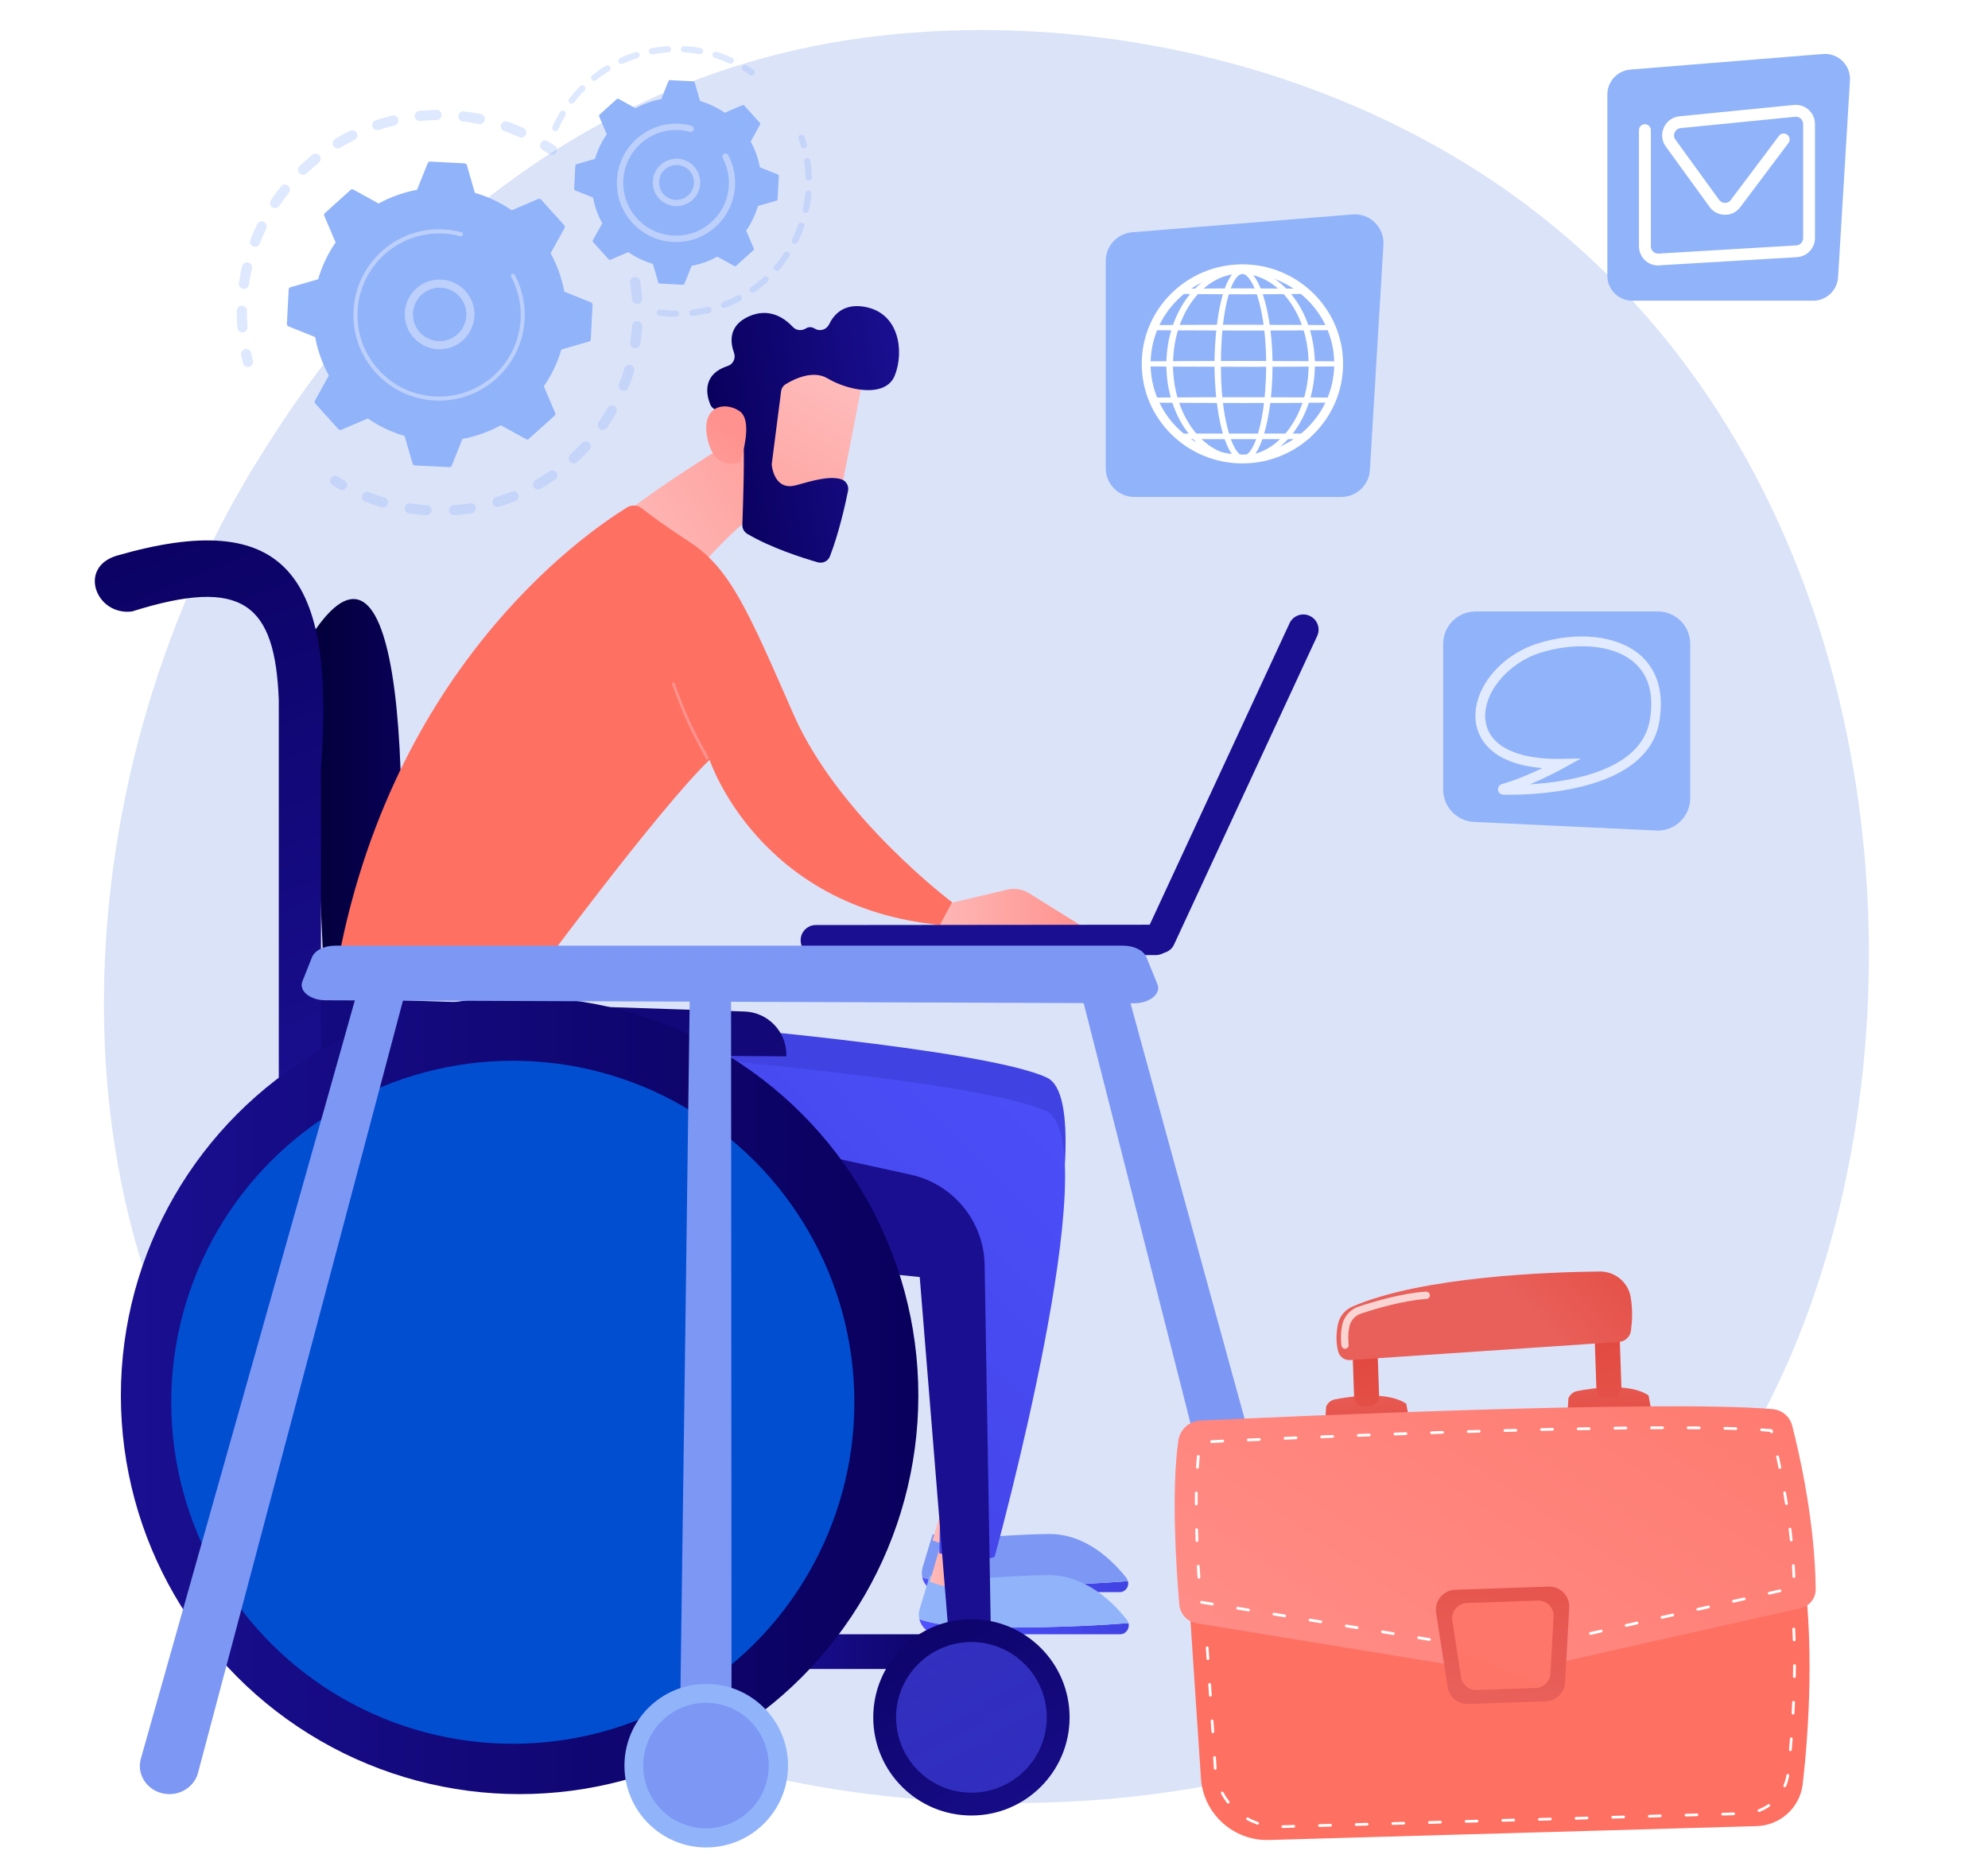 <?xml version="1.0" encoding="utf-8"?>
<!-- Generator: Adobe Illustrator 26.0.1, SVG Export Plug-In . SVG Version: 6.00 Build 0)  -->
<svg version="1.1" id="Layer_1" xmlns="http://www.w3.org/2000/svg" xmlns:xlink="http://www.w3.org/1999/xlink" x="0px" y="0px"
	 viewBox="0 0 3011.4 2827.6" style="enable-background:new 0 0 3011.4 2827.6;" xml:space="preserve">
<style type="text/css">
	.st0{fill:#FFFFFF;}
	.st1{fill:#DBE3F8;}
	.st2{fill:#91B3FA;}
	.st3{opacity:0.73;fill:#FFFFFF;enable-background:new    ;}
	.st4{opacity:0.3;}
	.st5{fill:#BDD0FB;}
	.st6{fill:url(#SVGID_1_);}
	.st7{fill:url(#SVGID_00000096737597798537207150000001534873435618163894_);}
	.st8{fill:url(#SVGID_00000001655445958156066850000012149109571708524988_);}
	.st9{fill:url(#SVGID_00000096029914836587405730000010093816830134059187_);}
	.st10{fill:url(#SVGID_00000134215910380057999040000008207051863604779913_);}
	.st11{fill:url(#SVGID_00000142146108002358599100000007628958599702571409_);}
	.st12{fill:url(#SVGID_00000129927138880257508650000000414727707622159233_);}
	.st13{fill:url(#SVGID_00000176002983987946751700000000660412153024802198_);}
	.st14{fill:#7D97F4;}
	.st15{fill:url(#SVGID_00000147216541191898770340000010931902682255459499_);}
	.st16{fill:url(#SVGID_00000121280192623217311300000010109492461152063620_);}
	.st17{fill:url(#SVGID_00000026164814188655901770000000239466584798711959_);}
	.st18{fill:url(#SVGID_00000105394637476283100060000003646458786680335748_);}
	.st19{fill:url(#SVGID_00000028301822285858518030000016375267036857973430_);}
	.st20{fill:url(#SVGID_00000103954600770459538730000008326166844454967226_);}
	.st21{fill:url(#SVGID_00000055707936640125215720000011963983812965442748_);}
	.st22{fill:url(#SVGID_00000031203299959364418880000014682398238416988052_);}
	.st23{fill:url(#SVGID_00000157298695795552105880000003968918404582736309_);}
	.st24{fill:url(#SVGID_00000036960894650519732080000001879469009981424546_);}
	.st25{opacity:0.59;fill:url(#SVGID_00000127751641825399258820000015519612439212405660_);enable-background:new    ;}
	.st26{fill:url(#SVGID_00000121959876329492999410000007634760897193665687_);}
	.st27{fill:#024ED1;}
	.st28{fill:url(#SVGID_00000050643937040296291350000016292819777926881443_);}
	.st29{fill:url(#SVGID_00000117640028968364666140000012879661147873999284_);}
	.st30{fill:url(#SVGID_00000159464722917361618880000004412026160318146215_);}
	.st31{fill:url(#SVGID_00000139989282224320172510000015215183211743544722_);}
	.st32{fill:url(#SVGID_00000115481717779216307940000015148006313253296824_);}
	.st33{fill:url(#SVGID_00000119106492497430770640000008146257584753131966_);}
	.st34{fill:url(#SVGID_00000119083549339522333250000012587231357245539233_);}
	.st35{fill:url(#SVGID_00000010998804355542901700000008709706821064860344_);}
	.st36{fill:url(#SVGID_00000047038681471999540280000000898703524915258541_);}
	.st37{fill:url(#SVGID_00000158009304971957121410000008789542082584526988_);}
	.st38{fill:url(#SVGID_00000132049998651322082780000007494464344029111171_);}
	.st39{clip-path:url(#SVGID_00000142874381706962460000000011150365787776979622_);}
	.st40{filter:url(#Adobe_OpacityMaskFilter);}
	.st41{clip-path:url(#SVGID_00000169557684007410345890000009660070960769477548_);}
	.st42{clip-path:url(#SVGID_00000170269059155045144700000001735696130244862615_);}
	.st43{clip-path:url(#SVGID_00000025405306223668533890000012466431724139885756_);}
	.st44{clip-path:url(#SVGID_00000171718763588631188360000013549149723058395530_);}
	.st45{clip-path:url(#SVGID_00000165204518681482802020000001112040235802042805_);}
	.st46{clip-path:url(#SVGID_00000134970248645198630070000006102013417165789585_);}
	.st47{clip-path:url(#SVGID_00000095303614214318607740000001639913802780019879_);}
	
		.st48{clip-path:url(#SVGID_00000182511298274380106850000010652162900263936447_);fill:url(#SVGID_00000064336525263103833940000009493191529225737114_);}
	
		.st49{clip-path:url(#SVGID_00000169557684007410345890000009660070960769477548_);mask:url(#SVGID_00000086683198566579365070000000282397225169835703_);fill:url(#SVGID_00000086675955956690800920000005468246616597746095_);}
	.st50{fill:url(#SVGID_00000132062322670665224720000004992728591049333680_);}
</style>
<g id="Background">
	<g>
		<g>
			<rect x="-367.7" y="-410.6" class="st0" width="3710" height="3710"/>
		</g>
	</g>
</g>
<g>
	<path class="st1" d="M2521.1,2353.9c-54.9,57.8-106.8,95.1-147.9,124.5c-482.4,346.2-1053.3,245.3-1174.6,220.6
		c-179.2-36.4-525.5-106.7-775.8-401.2C44,1852.4,103,1150.6,396.8,687.3c53.7-84.7,337.6-555.1,914.6-630.5
		c349.2-45.6,756.2,46.4,1051,293.4C2981.2,868.6,2937.1,1915.9,2521.1,2353.9z"/>
	<g>
		<path class="st2" d="M2746.5,455.6h-273.8c-20.9,0-37.9-17-37.9-37.9V143.2c0-19.8,15.2-36.2,34.9-37.8l291.7-23.6
			c23-1.9,42.3,17.1,40.9,40.1l-18,298.1C2783.1,440,2766.5,455.6,2746.5,455.6z"/>
		<path class="st0" d="M2511.7,402.2c-7.4,0-14.5-2.8-19.9-7.9c-5.8-5.5-9.1-13.2-9.1-21.1v-176c0-5,4-9,9-9s9,4,9,9v176
			c0,3.1,1.2,5.9,3.5,8c2.2,2.1,5.2,3.1,8.2,3l208.6-12.4c5.8-0.4,10.4-5.2,10.4-11V187.9c0-3.2-1.3-6-3.6-8.2
			c-2.3-2.1-5.4-3.1-8.5-2.8l-173.5,17.2c-5.7,0.6-8.2,4.7-9,6.4c-0.8,1.8-2.3,6.3,1.1,11l66.2,91.3c2.1,2.9,5.3,4.5,8.8,4.6h0.1
			c3.5,0,6.7-1.6,8.8-4.4l72.9-97.1c3-4,8.6-4.8,12.6-1.8s4.8,8.6,1.8,12.6l-72.9,97.1c-5.6,7.4-14,11.8-23.4,11.6
			c-9.3-0.1-17.8-4.4-23.2-12l-66.2-91.3c-6.2-8.5-7.3-19.3-3-28.9c4.3-9.6,13.1-15.9,23.6-17l173.5-17.2c8.1-0.8,16.3,1.9,22.3,7.4
			c6.1,5.5,9.5,13.3,9.5,21.5v172.8c0,15.3-12,28-27.3,28.9L2513.4,402C2512.8,402.2,2512.3,402.2,2511.7,402.2z"/>
	</g>
	<g>
		<path class="st2" d="M2186.1,975.5v220.7c0,26.2,20.6,47.8,46.8,49.1l276,13c28,1.3,51.4-21,51.4-49.1V975.5
			c0-27.1-22-49.1-49.1-49.1h-276C2208.1,926.4,2186.1,948.4,2186.1,975.5z"/>
		<path class="st3" d="M2286.1,1204.1c-3.6,0-6.6,0-9-0.1c-4.1-0.1-7.4-3.1-7.9-7.1c-0.5-4.1,2-7.8,5.9-9l0,0
			c21.2-5.9,44.3-16,61.3-24.2c-81.2-6.6-97.4-48.3-100.5-67.4c-7.9-48.1,33.8-102.5,93-121.3c60.4-19.2,121.6-12.3,155.9,17.6
			c18.2,15.9,38,46.3,28.7,100.9C2496.2,1195.9,2336.6,1204.1,2286.1,1204.1z M2279.1,1202.1L2279.1,1202.1L2279.1,1202.1z
			 M2277.5,1189.2L2277.5,1189.2L2277.5,1189.2z M2394.7,1149.2l-25.7,14.3c-1.4,0.8-24,13.3-51.5,24.8
			c62.7-3.8,168.7-21.5,181.6-97.3c6.6-38.5-1.5-67.9-23.8-87.4c-34.7-30.2-96.2-29.1-141.8-14.7c-51.6,16.4-89.6,64.4-83,104.9
			c6,36.7,47.9,57.3,114.8,55.9L2394.7,1149.2z"/>
	</g>
	<g>
		<g>
			<path class="st2" d="M2031.8,752.9h-313.4c-24,0-43.4-19.4-43.4-43.4V395.2c0-22.6,17.4-41.4,39.9-43.3l333.9-27
				c26.3-2.1,48.4,19.5,46.8,45.9L2075.1,712C2073.8,735,2054.8,752.9,2031.8,752.9z"/>
		</g>
		<g>
			<g>
				<g>
					<g>
						<path class="st0" d="M1923.6,552.7c0,25.7-1.8,51.4-6.3,76.8c-1.1,6.3-2.5,12.6-4,18.9c-1.6,6.2-3.4,12.4-5.6,18.5
							c-2.3,6-4.9,12-8.4,17.4c-1.8,2.7-3.8,5.3-6.3,7.4c-1.3,1.1-2.6,2-4.1,2.7s-3.2,1.1-4.8,1.1c-1.7,0-3.3-0.3-4.9-0.9
							c-1.5-0.6-3-1.5-4.2-2.5c-2.6-2.1-4.6-4.6-6.5-7.3c-3.6-5.4-6.3-11.3-8.5-17.3c-2.3-6-4.1-12.2-5.7-18.4
							c-1.6-6.2-2.9-12.5-4.1-18.9c-2.3-12.7-3.9-25.4-4.9-38.2c-1.1-12.8-1.6-25.7-1.6-38.5c0-6.4,0.1-12.9,0.4-19.3
							c0.2-6.4,0.6-12.8,1.1-19.2c0.9-12.8,2.4-25.6,4.5-38.3c1.1-6.3,2.3-12.7,3.8-18.9c1.5-6.3,3.2-12.5,5.3-18.5
							c1.1-3,2.2-6,3.6-9c1.3-2.9,2.8-5.8,4.6-8.5s3.8-5.3,6.3-7.3c1.3-1,2.7-1.9,4.2-2.5s3.2-0.9,4.8-0.9s3.3,0.5,4.7,1.1
							c1.5,0.7,2.9,1.6,4.1,2.6c2.5,2.1,4.6,4.6,6.5,7.2c3.7,5.3,6.4,11.2,8.9,17.1c2.4,6,4.4,12.1,6.1,18.3
							c1.7,6.2,3.2,12.5,4.4,18.8C1921.5,501.3,1923.6,527,1923.6,552.7z M1921.7,552.7c0-12.8-0.5-25.6-1.5-38.4
							c-1-12.8-2.6-25.5-5-38.1c-1.2-6.3-2.6-12.5-4.2-18.7c-1.6-6.2-3.5-12.3-5.8-18.3c-2.3-5.9-5-11.8-8.6-17.1
							c-1.8-2.6-3.8-5.1-6.2-7.1c-1.2-1-2.5-1.9-4-2.5c-1.4-0.6-3-1.1-4.5-1.1c-1.6,0-3.1,0.3-4.6,0.9c-1.4,0.6-2.8,1.5-4,2.5
							c-2.4,2-4.4,4.6-6.1,7.2c-1.7,2.7-3.2,5.5-4.4,8.4c-1.3,2.9-2.4,5.9-3.5,8.9c-2.1,6-3.7,12.2-5.1,18.5
							c-1.4,6.2-2.6,12.5-3.5,18.9c-2,12.7-3.2,25.4-4,38.2c-0.8,12.8-1.1,25.6-1.1,38.4c0,12.8,0.4,25.6,1.3,38.4
							c1,12.8,2.4,25.5,4.6,38.1c1.1,6.3,2.4,12.6,3.9,18.8c1.5,6.2,3.3,12.3,5.5,18.3s4.8,11.9,8.3,17.2c1.8,2.6,3.8,5.1,6.2,7.1
							c1.2,1,2.5,1.8,4,2.4c1.4,0.6,2.9,0.9,4.5,0.9c1.5,0,3-0.4,4.4-1.1c1.4-0.6,2.7-1.5,3.9-2.6c2.4-2,4.3-4.6,6.1-7.2
							c3.4-5.3,6-11.2,8.2-17.2s3.9-12.2,5.5-18.4c1.5-6.2,2.8-12.5,3.9-18.8c2.2-12.6,3.6-25.3,4.6-38.1
							C1921.3,578.3,1921.7,565.5,1921.7,552.7z"/>
					</g>
					<g>
						<path class="st0" d="M1883.6,699.2c-2,0-4-0.4-5.9-1.2c-1.8-0.7-3.4-1.7-5.2-3.1c-2.6-2.1-4.9-4.6-7.2-8.1
							c-3.3-4.9-6.1-10.7-9-18.1c-2.1-5.7-4-11.8-5.8-18.8c-1.5-6-2.9-12.3-4.1-19.1c-2.2-12.1-3.8-24.8-5-38.6
							c-1-12.6-1.6-25.6-1.7-38.8c0-6.9,0.2-13.7,0.4-19.4c0.2-6.5,0.6-13.1,1.1-19.4c1-13.9,2.5-26.6,4.5-38.6
							c1.1-6.9,2.4-13.1,3.8-19.2c1.7-7,3.5-13.2,5.5-18.9c1.2-3.4,2.4-6.5,3.7-9.3c1.6-3.4,3.1-6.4,4.9-9c2.3-3.5,4.6-6.1,7.1-8.2
							c1.7-1.4,3.4-2.4,5.2-3.1c2-0.8,4.2-1.2,6.3-1.1c2,0.1,4.1,0.5,6.1,1.4c1.7,0.7,3.3,1.8,5,3.1c2.5,2.1,4.8,4.6,7.2,8
							c3.4,4.8,6.3,10.5,9.3,17.9c2.3,5.7,4.3,11.8,6.2,18.7c1.7,6,3.1,12.3,4.5,19c4.7,24,7,49.3,7.1,77.4l0,0
							c0,28.3-2.1,53.6-6.4,77.4c-1.2,6.8-2.6,13.1-4.1,19.1c-1.8,7-3.7,13.1-5.8,18.8c-2.8,7.5-5.6,13.2-8.8,18.1
							c-2.3,3.5-4.6,6.1-7,8.2c-1.7,1.4-3.3,2.5-5,3.2c-2.1,0.9-4.2,1.4-6.3,1.5C1883.8,699.2,1883.7,699.2,1883.6,699.2z
							 M1881.6,415.2c-0.9,0-1.9,0.2-2.8,0.6c-1,0.4-2,1-3,1.9c-1.8,1.5-3.5,3.6-5.3,6.4c-1.5,2.3-2.8,4.9-4.2,8
							c-1.2,2.6-2.2,5.4-3.3,8.6c-1.8,5.4-3.5,11.3-5,18.1c-1.3,5.8-2.5,11.9-3.5,18.6c-1.8,11.8-3.1,24.2-4,37.8
							c-0.7,11.6-1.1,24.1-1.1,38.2c0,12.9,0.4,25.8,1.3,38.1c1,13.5,2.5,25.9,4.6,37.7c1.2,6.6,2.4,12.7,3.9,18.5
							c1.7,6.7,3.4,12.6,5.4,17.9c2.5,6.8,5,12,7.9,16.4c1.8,2.7,3.6,4.7,5.4,6.2c1,0.8,2,1.5,3,1.8c1,0.4,2,0.6,2.9,0.6
							c1,0,2-0.3,3-0.8s2-1.1,3-2c1.8-1.6,3.5-3.6,5.4-6.4c2.8-4.4,5.3-9.6,7.8-16.5c1.9-5.4,3.7-11.3,5.3-18
							c1.4-5.8,2.7-11.9,3.8-18.5c2-11.7,3.5-24.1,4.5-37.8c0.9-12.3,1.4-25.1,1.4-38.1l0,0c0-12.9-0.5-25.7-1.5-38.1
							c-1.1-13.6-2.7-25.9-4.9-37.7c-1.2-6.6-2.6-12.6-4.1-18.5c-1.8-6.6-3.6-12.5-5.7-17.9c-2.6-6.8-5.2-12-8.2-16.3
							c-1.9-2.8-3.7-4.8-5.5-6.4c-1.1-0.9-2.1-1.6-3.1-2c-1.1-0.5-2.1-0.7-3.1-0.8C1881.8,415.2,1881.7,415.2,1881.6,415.2z"/>
					</g>
				</g>
				<g>
					<g>
						<path class="st0" d="M1988.2,552.7c-0.1,16.5-2.2,33.1-6.6,49.1c-4.5,15.9-11.3,31.2-20.4,45c-4.6,6.9-9.8,13.3-15.6,19.2
							c-5.8,5.9-12.2,11.1-19.2,15.5s-14.5,7.9-22.4,10.3s-16.1,3.6-24.4,3.6c-8.2,0-16.5-1.2-24.4-3.6s-15.5-5.9-22.4-10.3
							c-7-4.4-13.4-9.7-19.2-15.5c-5.8-5.9-11-12.3-15.6-19.2c-9.2-13.8-16-29.1-20.5-45c-2.2-8-3.9-16.1-5-24.3s-1.6-16.5-1.7-24.8
							c0-8.3,0.6-16.6,1.7-24.8c1.1-8.2,2.8-16.3,5-24.3c4.5-15.9,11.3-31.2,20.5-45c4.6-6.9,9.8-13.3,15.6-19.2
							s12.3-11.1,19.2-15.5c7-4.4,14.5-7.9,22.4-10.2c7.9-2.4,16.1-3.6,24.4-3.6c8.2,0,16.5,1.3,24.3,3.7
							c7.9,2.4,15.4,5.9,22.4,10.3c7,4.4,13.4,9.7,19.2,15.5c5.8,5.9,11,12.3,15.6,19.2c9.2,13.7,16,29,20.5,45
							C1986,519.6,1988.1,536.2,1988.2,552.7z M1986,552.7c0-16.4-2.1-32.7-6.4-48.5c-4.3-15.8-10.8-31-19.8-44.7
							c-4.5-6.8-9.6-13.3-15.3-19.1s-12-11.1-18.9-15.5s-14.3-7.9-22.1-10.3c-7.8-2.4-15.9-3.6-24.1-3.7c-8.2,0-16.3,1.3-24.1,3.7
							s-15.2,5.9-22.1,10.3c-6.9,4.4-13.2,9.7-18.9,15.6c-5.7,5.9-10.8,12.3-15.2,19.1c-8.9,13.7-15.4,28.9-19.7,44.7
							c-2.1,7.9-3.7,15.9-4.7,24c-1.1,8.1-1.6,16.3-1.6,24.5s0.5,16.3,1.6,24.5c1.1,8.1,2.6,16.1,4.8,24c4.3,15.8,10.8,31,19.8,44.6
							c4.5,6.8,9.5,13.3,15.2,19.1c5.7,5.8,12,11.1,18.8,15.5c6.9,4.4,14.3,7.9,22.1,10.3s15.9,3.7,24.1,3.7
							c8.1,0,16.3-1.3,24.1-3.7c7.8-2.4,15.2-5.9,22.1-10.2c6.9-4.4,13.2-9.7,18.9-15.5c5.7-5.9,10.8-12.3,15.3-19.1
							c9-13.7,15.5-28.9,19.8-44.6C1983.9,585.5,1986,569.1,1986,552.7z"/>
					</g>
					<g>
						<path class="st0" d="M1879.5,699.2c-8.6,0-17.1-1.3-25.5-3.8c-8-2.4-15.9-6-23.4-10.7c-7-4.4-13.7-9.8-19.9-16.1
							c-5.8-5.9-11.2-12.5-16.1-19.7c-9.1-13.7-16.2-29.2-21-46.1c-2.2-8.1-3.9-16.4-5.1-24.9c-1.1-8.2-1.7-16.7-1.7-25.2
							c0-8.6,0.6-17.1,1.7-25.3c1.1-8.4,2.8-16.8,5.1-24.8c4.8-16.9,11.9-32.4,21-46.1c4.8-7.2,10.3-13.9,16.1-19.7
							c6.2-6.2,12.9-11.6,19.9-16c7.4-4.6,15.2-8.2,23.3-10.7c8.3-2.5,16.9-3.8,25.4-3.8c8.6,0,17.1,1.3,25.4,3.8
							c8.1,2.4,15.9,6,23.3,10.7c7,4.4,13.7,9.8,19.9,16c5.8,5.9,11.2,12.5,16.1,19.7c9.1,13.6,16.2,29.1,21,46
							c4.4,15.9,6.7,32.7,6.8,50.1l0,0c-0.1,17.3-2.4,34.2-6.8,50c-4.8,16.9-11.8,32.4-20.9,46.1c-4.8,7.2-10.2,13.9-16.1,19.8
							c-6.2,6.2-12.9,11.6-19.9,16.1c-7.4,4.7-15.3,8.3-23.3,10.7C1896.6,697.9,1888.1,699.2,1879.5,699.2z M1879.5,414.6
							c-7.7,0-15.5,1.2-23,3.5c-7.3,2.2-14.4,5.6-21.2,9.9c-6.3,4-12.4,9.1-18.2,15c-5.4,5.5-10.3,11.8-14.8,18.6
							c-8.4,12.8-14.9,27.5-19.3,43.6c-2,7.4-3.6,15.4-4.6,23.5c-1,7.8-1.5,15.9-1.6,24c0,8.1,0.6,16.1,1.6,24
							c1.1,8.2,2.6,16.1,4.7,23.5c4.4,16.1,10.9,30.7,19.3,43.6c4.4,6.8,9.4,13,14.8,18.6c5.8,5.9,11.9,11,18.2,15
							c6.8,4.3,13.9,7.6,21.2,9.8c7.5,2.3,15.2,3.5,23,3.5c7.7,0,15.5-1.2,23-3.5c7.3-2.2,14.5-5.5,21.2-9.8c6.3-4,12.4-9.1,18.2-15
							c5.4-5.5,10.4-11.8,14.8-18.6c8.4-12.8,14.9-27.5,19.3-43.6c4.1-15.1,6.2-31.1,6.2-47.5c0-16.5-2.1-32.5-6.2-47.5
							c-4.4-16.1-10.9-30.8-19.3-43.6c-4.5-6.8-9.4-13.1-14.8-18.6c-5.8-5.9-11.9-10.9-18.2-15c-6.8-4.3-13.9-7.6-21.2-9.9
							C1895,415.8,1887.2,414.7,1879.5,414.6z"/>
					</g>
				</g>
				<g>
					<g>
						<path class="st0" d="M1752.6,496.2l32.6-0.3l32.6-0.1l65.3-0.1l65.3,0.1l32.6,0.2l32.6,0.3c0.1,0,0.1,0,0.1,0.1
							c0,0,0,0.1-0.1,0.1l-32.6,0.3l-32.6,0.2l-65.3,0.1l-65.3-0.1l-32.6-0.2l-32.6-0.3c-0.1,0-0.1-0.1-0.1-0.1
							C1752.5,496.3,1752.5,496.2,1752.6,496.2z"/>
					</g>
					<g>
						<polygon class="st0" points="1883.2,500.8 1785.2,500.5 1751,500.3 1748.7,498 1748.7,496.3 1748.8,492.6 1752.6,492.5 
							1817.9,492.1 1883.2,492 1981.2,492.3 2017.5,492.6 2017.6,500.1 2013.8,500.2 1948.5,500.7 						"/>
					</g>
				</g>
				<g>
					<g>
						<path class="st0" d="M1790.5,441.4c7.7-0.1,15.5-0.2,23.2-0.3l23.2-0.1c7.7-0.1,15.5-0.1,23.2-0.1h23.2l46.4,0.1l23.2,0.2
							c7.7,0.1,15.5,0.2,23.2,0.3c0.1,0,0.1,0,0.1,0c0,0.1,0,0.1-0.1,0.1c-7.7,0.1-15.5,0.2-23.2,0.3l-23.2,0.2l-46.4,0.1h-23.2
							c-7.7,0-15.5,0-23.2-0.1l-23.2-0.2c-7.7-0.1-15.5-0.1-23.2-0.3c-0.1,0-0.1-0.1-0.1-0.1
							C1790.4,441.4,1790.4,441.4,1790.5,441.4z"/>
					</g>
					<g>
						<path class="st0" d="M1883.2,445.9l-29.2-0.1c-5.7,0-11.5,0-17.2-0.1l-30.9-0.2c-5.2-0.1-10.3-0.1-15.5-0.2l-3.7-0.1l-0.1-7.6
							l3.8-0.1c5-0.1,10-0.1,15-0.2l31.4-0.2c5.4,0,10.9-0.1,16.3-0.1l30-0.1l78,0.4c4.9,0.1,9.9,0.1,14.8,0.2l3.8,0.1l-0.2,7.5
							l-3.7,0.1c-5.1,0.1-10.3,0.1-15.4,0.2l-30.9,0.3L1883.2,445.9z"/>
					</g>
				</g>
				<g>
					<g>
						<path class="st0" d="M1741.3,551.1l35.5-0.3l35.5-0.2l71-0.1l71,0.1l35.5,0.2l35.5,0.3c0.1,0,0.1,0,0.1,0.1c0,0,0,0.1-0.1,0.1
							l-35.5,0.3l-35.5,0.2l-71,0.1l-71-0.1l-35.5-0.2l-35.5-0.2c-0.1,0-0.1-0.1-0.1-0.1C1741.1,551.2,1741.2,551.1,1741.3,551.1z"
							/>
					</g>
					<g>
						<polygon class="st0" points="1883.2,555.7 1776.7,555.4 1737.5,555.1 1737.4,547.5 1741.2,547.4 1812.2,547 1883.2,546.9 
							1989.7,547.2 2026.7,547.5 2029,549.8 2028.9,555 2025.2,555.1 1954.2,555.6 						"/>
					</g>
				</g>
				<g>
					<g>
						<path class="st0" d="M1752.6,606l32.6-0.3l32.6-0.2l65.3-0.1l65.3,0.1l32.6,0.2l32.6,0.3c0.1,0,0.1,0,0.1,0
							c0,0.1,0,0.1-0.1,0.1l-32.6,0.3l-32.6,0.2l-65.3,0.1l-65.3-0.1l-32.6-0.2L1752.6,606c-0.1,0.1-0.1,0-0.1,0
							C1752.5,606.1,1752.5,606,1752.6,606z"/>
					</g>
					<g>
						<polygon class="st0" points="1883.2,610.6 1785.2,610.3 1751,610.1 1748.7,607.8 1748.7,606.1 1748.8,602.4 1752.6,602.3 
							1817.9,601.9 1883.2,601.8 1981.2,602.1 2017.5,602.4 2017.6,609.9 2013.8,610 1948.5,610.5 						"/>
					</g>
				</g>
				<g>
					<g>
						<path class="st0" d="M1980.6,661.6h-185.4c-0.3,0-0.5-0.2-0.5-0.5s0.2-0.5,0.5-0.5h185.4c0.3,0,0.5,0.2,0.5,0.5
							S1980.9,661.6,1980.6,661.6z"/>
					</g>
					<g>
						<path class="st0" d="M1980.6,665.3h-185.4c-2.3,0-4.2-1.9-4.2-4.2s1.9-4.2,4.2-4.2h185.4c2.3,0,4.2,1.9,4.2,4.2
							S1982.9,665.3,1980.6,665.3z"/>
					</g>
				</g>
			</g>
			<g>
				<path class="st0" d="M1882,702.1c-84.1,0-152.5-67.7-152.5-150.8c0-83.2,68.4-150.8,152.5-150.8s152.5,67.7,152.5,150.8
					C2034.5,634.5,1966.1,702.1,1882,702.1z M1882,413.9c-76.7,0-139.1,61.7-139.1,137.4c0,75.8,62.4,137.4,139.1,137.4
					s139.1-61.7,139.1-137.4C2021.1,475.5,1958.7,413.9,1882,413.9z"/>
			</g>
		</g>
	</g>
	<g>
		<g>
			<g class="st4">
				<path class="st2" d="M961.8,419.7c3.9-0.2,7.4,2.6,8,6.5c1.3,8.6,2.3,17.4,2.9,26.1c0.3,4.2-2.9,7.9-7.1,8.2c-0.1,0-0.1,0-0.2,0
					c-4.2,0.2-7.8-3-8.1-7.2c-0.6-8.3-1.5-16.6-2.8-24.8c-0.7-4.2,2.2-8.1,6.4-8.8C961.3,419.8,961.5,419.7,961.8,419.7z
					 M964.7,486.7c0.3,0,0.6,0,0.9,0c4.2,0.3,7.4,4,7.2,8.2c-0.6,8.7-1.6,17.5-2.9,26.1c-0.6,4.2-4.6,7.1-8.8,6.4
					c-4.2-0.6-7.1-4.6-6.4-8.8c1.3-8.2,2.2-16.5,2.7-24.8C957.6,490,960.8,486.9,964.7,486.7z M952.7,552.7c0.9,0,1.7,0.1,2.6,0.3
					c4.1,1.2,6.4,5.5,5.2,9.6c-2.5,8.3-5.4,16.7-8.6,24.8c-1.6,4-6,5.9-10,4.3c-3.9-1.6-5.9-6-4.3-10c3.1-7.7,5.8-15.6,8.2-23.5
					C946.7,554.9,949.5,552.8,952.7,552.7z M926.3,614.3c1.4-0.1,2.9,0.2,4.2,1c3.7,2.1,5,6.8,2.9,10.5c-4.3,7.6-9,15.1-13.9,22.2
					c-2.4,3.5-7.2,4.4-10.7,2s-4.4-7.2-2-10.7c4.7-6.8,9.2-13.9,13.2-21.1C921.3,615.8,923.8,614.4,926.3,614.3z M886.8,668.5
					c2-0.1,4,0.6,5.6,2c3.1,2.9,3.4,7.7,0.5,10.9c-5.9,6.4-12.1,12.7-18.5,18.6c-3.1,2.9-8,2.7-10.9-0.4s-2.7-8,0.4-10.9
					c6.1-5.6,12-11.6,17.6-17.7C883,669.5,884.9,668.6,886.8,668.5z M836.3,712.6c2.6-0.1,5.1,1,6.7,3.3c2.4,3.5,1.6,8.3-1.9,10.7
					c-7.2,5-14.6,9.7-22.2,14c-3.7,2.1-8.4,0.8-10.5-2.8c-2.1-3.7-0.8-8.4,2.8-10.5c7.2-4.1,14.3-8.6,21.1-13.3
					C833.6,713.1,834.9,712.7,836.3,712.6z M555.6,745.1c1.1-0.1,2.2,0.1,3.2,0.5c7.7,3,15.6,5.8,23.6,8.2c4.1,1.2,6.4,5.5,5.2,9.6
					s-5.5,6.4-9.6,5.2c-8.4-2.5-16.7-5.4-24.8-8.6c-4-1.6-5.9-6-4.3-10C549.9,747.1,552.7,745.2,555.6,745.1z M777.4,744.4
					c3.2-0.2,6.3,1.7,7.5,4.8c1.6,3.9-0.3,8.4-4.3,10c-8.1,3.3-16.4,6.2-24.7,8.7c-4.1,1.2-8.4-1-9.6-5.1s1-8.4,5.1-9.6
					c7.9-2.4,15.8-5.2,23.5-8.3C775.7,744.7,776.5,744.5,777.4,744.4z M620.3,762.5c0.5,0,1,0,1.5,0.1c8.2,1.2,16.5,2.1,24.8,2.7
					c4.2,0.3,7.5,3.9,7.2,8.2c-0.3,4.2-3.9,7.5-8.2,7.2c-8.7-0.6-17.5-1.5-26.1-2.8c-4.2-0.6-7.1-4.6-6.5-8.8
					C613.7,765.4,616.7,762.7,620.3,762.5z M712.8,762.3c3.9-0.2,7.4,2.6,8,6.5c0.7,4.2-2.2,8.1-6.4,8.8c-8.6,1.4-17.4,2.4-26.1,3
					c-0.1,0-0.1,0-0.2,0c-4.2,0.2-7.8-3-8.1-7.1c-0.3-4.2,2.9-7.9,7.1-8.2c8.3-0.6,16.6-1.5,24.8-2.8
					C712.2,762.3,712.5,762.3,712.8,762.3z"/>
				<path class="st2" d="M507.3,720.8c1.5-0.1,3.1,0.3,4.5,1.2c3.4,2.1,6.8,4.2,10.3,6.1c3.7,2.1,5,6.8,2.9,10.5s-6.8,5-10.5,2.9
					c-3.7-2.1-7.3-4.2-10.8-6.5c-3.6-2.2-4.7-7-2.5-10.6C502.5,722.2,504.9,720.9,507.3,720.8z"/>
			</g>
			<g class="st4">
				<path class="st2" d="M372.5,528.7c3.7-0.2,7.1,2.3,7.9,6.1c0.8,3.9,1.7,7.8,2.7,11.7c1.1,4.1-1.4,8.3-5.5,9.4
					c-4.1,1.1-8.3-1.4-9.4-5.5c-1-4.1-2-8.2-2.9-12.3c-0.9-4.2,1.8-8.2,5.9-9.1C371.7,528.8,372.1,528.7,372.5,528.7z"/>
				<path class="st2" d="M650.3,166.9c3.5-0.2,7.1-0.3,10.7-0.4c4.2-0.1,7.8,3.3,7.8,7.6s-3.3,7.8-7.6,7.8
					c-8.2,0.1-16.4,0.6-24.5,1.4c-4.2,0.4-8-2.7-8.4-6.9s2.7-8,6.9-8.4C640.2,167.6,645.3,167.2,650.3,166.9z M701.5,168.7
					c0.4,0,0.9,0,1.3,0c8.5,1,17.1,2.4,25.5,4.1c4.2,0.9,6.8,4.9,6,9.1c-0.9,4.2-4.9,6.9-9.1,6c-8-1.6-16.1-3-24.2-3.9
					c-4.2-0.5-7.2-4.3-6.7-8.6C694.7,171.7,697.9,168.9,701.5,168.7z M595.3,174.9c3.6-0.2,7,2.2,7.9,5.9c1,4.1-1.5,8.3-5.7,9.3
					c-7.9,1.9-15.8,4.2-23.6,6.7c-4,1.3-8.4-0.8-9.7-4.9c-1.3-4,0.8-8.4,4.9-9.7c8.1-2.7,16.5-5.1,24.8-7.1
					C594.3,174.9,594.8,174.9,595.3,174.9z M765.8,183.7c1,0,2,0.1,3,0.4c8.1,2.9,16.1,6.1,24,9.6c3.9,1.8,5.6,6.3,3.8,10.2
					c-1.8,3.9-6.3,5.6-10.2,3.8c-7.4-3.4-15.1-6.4-22.8-9.2c-4-1.4-6.1-5.8-4.7-9.8C760,185.8,762.8,183.8,765.8,183.7z
					 M533.3,197.3c3-0.1,5.9,1.4,7.3,4.3c1.9,3.8,0.3,8.4-3.5,10.3c-7.3,3.6-14.5,7.6-21.5,11.8c-3.6,2.2-8.4,1-10.6-2.6
					c-2.2-3.6-1-8.4,2.6-10.6c7.4-4.4,15-8.6,22.7-12.4C531.2,197.6,532.2,197.3,533.3,197.3z M477.7,232.8c2.4-0.1,4.8,0.9,6.4,2.9
					c2.7,3.3,2.1,8.2-1.2,10.8c-6.3,5.1-12.5,10.6-18.4,16.2c-3.1,2.9-7.9,2.8-10.9-0.3c-2.9-3.1-2.8-7.9,0.3-10.9
					c6.2-5.9,12.7-11.6,19.4-17C474.6,233.4,476.1,232.9,477.7,232.8z M431.2,279.6c1.8-0.1,3.7,0.5,5.2,1.7
					c3.3,2.6,3.9,7.5,1.2,10.8c-5.1,6.4-10,13-14.5,19.8c-2.4,3.5-7.1,4.5-10.7,2.1c-3.5-2.4-4.5-7.1-2.1-10.7
					c4.8-7.1,9.9-14.1,15.2-20.8C427,280.7,429,279.7,431.2,279.6z M396,335.4c1.3-0.1,2.5,0.2,3.7,0.8c3.8,1.9,5.4,6.5,3.6,10.3
					c-3.6,7.3-6.9,14.9-9.8,22.5c-1.5,4-6,5.9-9.9,4.4c-4-1.5-5.9-6-4.4-10c3.1-8,6.5-16,10.3-23.7
					C390.7,337.1,393.2,335.5,396,335.4z M373.9,397.6c0.7,0,1.4,0,2.1,0.2c4.1,1,6.7,5.1,5.7,9.2c-1.9,7.9-3.4,16-4.6,24.1
					c-0.6,4.2-4.5,7.1-8.7,6.5s-7.1-4.5-6.5-8.7c1.2-8.5,2.9-17,4.8-25.4C367.5,400.1,370.5,397.7,373.9,397.6z M366,463.1
					c0.2,0,0.3,0,0.5,0c4.2,0,7.7,3.5,7.6,7.8c-0.1,6,0.1,12.1,0.4,18.1c0.1,2.2,0.2,4.3,0.4,6.5c0.3,4.2-2.9,7.9-7.1,8.2
					c-4.3,0.4-7.9-2.9-8.2-7.1c-0.2-2.3-0.3-4.5-0.4-6.8c-0.3-6.3-0.4-12.7-0.4-19C358.7,466.6,361.9,463.3,366,463.1z"/>
				<path class="st2" d="M825.4,212.6c1.5-0.1,3.1,0.3,4.5,1.2c3.5,2.2,7.1,4.6,10.5,7c3.5,2.4,4.4,7.2,2,10.7s-7.2,4.4-10.7,2
					c-3.3-2.3-6.7-4.5-10-6.6c-3.6-2.3-4.7-7-2.4-10.6C820.6,214,822.9,212.7,825.4,212.6z"/>
			</g>
			<g>
				<path class="st2" d="M819.5,302.3c-1-1.1-2.7-1.5-4.1-0.9l-40.3,17.2c-16.8-11.6-35.6-20.7-55.8-26.5l-12.1-42
					c-0.4-1.5-1.7-2.5-3.3-2.6l-52.4-2.7c-1.5-0.1-2.9,0.8-3.5,2.2l-16.3,40.6c-20.7,3.8-40.3,10.9-58.2,20.7l-38.3-21.1
					c-1.3-0.7-3-0.5-4.1,0.5l-39,35.2c-1.1,1-1.5,2.7-0.9,4.1l17.2,40.3c-11.6,16.8-20.7,35.6-26.5,55.8l-42,12.1
					c-1.5,0.4-2.5,1.7-2.6,3.3l-2.7,52.4c-0.1,1.5,0.8,2.9,2.2,3.5l40.6,16.3c3.8,20.7,10.9,40.3,20.7,58.2L477,607.2
					c-0.7,1.3-0.5,3,0.5,4.1l35.2,39c1,1.1,2.7,1.5,4.1,0.9l40.3-17.2c16.8,11.6,35.6,20.7,55.8,26.5l12.1,42
					c0.4,1.5,1.7,2.5,3.3,2.6l52.4,2.7c1.5,0.1,2.9-0.8,3.5-2.2l16.3-40.6c20.7-3.8,40.3-10.9,58.2-20.7l38.3,21.1
					c1.3,0.7,3,0.5,4.1-0.5l39-35.2c1.1-1,1.5-2.7,0.9-4.1l-17.2-40.3c11.6-16.8,20.7-35.6,26.5-55.8l42-12.1
					c1.5-0.4,2.5-1.7,2.6-3.3l2.7-52.4c0.1-1.5-0.8-2.9-2.2-3.5l-40.6-16.3c-3.8-20.7-10.9-40.3-20.7-58.2l21.1-38.3
					c0.7-1.3,0.5-3-0.5-4.1L819.5,302.3z"/>
				<g>
					<path class="st5" d="M663.3,423.6c25.7-1.3,49.2,16.4,54.4,42.4c5.7,28.5-12.9,56.4-41.5,62.1c-13.8,2.8-27.9,0-39.6-7.9
						c-11.7-7.8-19.7-19.8-22.5-33.6c-5.7-28.5,12.9-56.4,41.5-62.1C658.2,424,660.8,423.7,663.3,423.6z M667.9,516.7
						c2-0.1,4-0.3,6-0.7c21.9-4.4,36.1-25.7,31.8-47.6c-4.4-21.9-25.7-36.2-47.6-31.8s-36.1,25.7-31.8,47.6
						c2.1,10.6,8.2,19.7,17.2,25.8C650.8,514.8,659.3,517.2,667.9,516.7z"/>
				</g>
				<path class="st5" d="M658.4,347.5c4.4-0.2,8.9-0.2,13.3,0l0,0c1.4,0.1,2.8,0.2,4.2,0.3c6.9,0.6,13.8,1.7,20.5,3.4
					c0.1,0,0.2,0,0.3,0.1c0.3,0.1,0.5,0.1,0.8,0.2c0.5,0.1,1,0.3,1.5,0.4c1.3,0.4,2.2,1.5,2.3,2.8c0,0.3,0,0.6-0.1,1
					c-0.4,1.6-2.1,2.6-3.8,2.2c-8.4-2.3-17.2-3.7-26-4.1c-43.8-2.2-83.4,18.7-107.1,52c-13.2,18.5-21.4,40.9-22.6,65.2
					c-0.2,4.3-0.2,8.5,0,12.7c1.4,28.3,12.5,55.1,31.7,76.4c22.1,24.5,52.5,38.9,85.5,40.6c68.1,3.5,126.3-49.1,129.7-117.2
					c0.2-4.2,0.2-8.4,0-12.6c-0.9-18.1-5.8-35.7-14.3-51.7c-0.2-0.4-0.3-0.9-0.4-1.3c-0.1-1.2,0.5-2.3,1.6-2.9
					c1.5-0.8,3.4-0.2,4.2,1.3c8.9,16.8,14,35.3,15,54.3c0.2,4.4,0.2,8.8,0,13.2c-3.6,71.5-64.8,126.7-136.2,123
					c-34.6-1.8-66.5-16.9-89.7-42.6c-20.2-22.4-31.8-50.5-33.3-80.2c-0.2-4.4-0.2-8.9,0-13.4c1.8-34.6,16.9-66.5,42.6-89.7
					C600.6,360.6,628.7,349,658.4,347.5z"/>
			</g>
		</g>
		<g>
			<g class="st4">
				<path class="st2" d="M1213.9,204c2.1-0.1,4,1.1,4.7,3.2c1.3,3.8,2.6,7.7,3.7,11.6c0.7,2.5-0.8,5.2-3.3,5.9s-5.2-0.8-5.9-3.3
					c-1-3.7-2.2-7.4-3.5-11.1c-0.9-2.5,0.4-5.2,2.9-6.1C1213,204.1,1213.5,204,1213.9,204z"/>
				<path class="st2" d="M1222.7,239.5c2.4-0.1,4.6,1.6,4.9,4c1.1,6.9,1.8,13.9,2.1,20.8c0.1,1.5,0.1,2.9,0.2,4.4
					c0.1,2.6-2.1,4.7-4.6,4.9c-2.6,0.1-4.8-2-4.9-4.6c0-1.4-0.1-2.8-0.2-4.2c-0.3-6.6-1-13.3-2-19.8c-0.4-2.6,1.4-5,4-5.4
					C1222.4,239.5,1222.6,239.5,1222.7,239.5z M1224.2,288.8c0.2,0,0.5,0,0.7,0c2.6,0.2,4.5,2.6,4.3,5.2c-0.8,8.4-2.1,16.8-3.9,25
					c-0.6,2.6-3.1,4.2-5.7,3.6c-2.6-0.6-4.2-3.1-3.6-5.7c1.7-7.8,3-15.8,3.7-23.8C1219.9,290.7,1221.9,288.9,1224.2,288.8z
					 M1213.6,337c0.6,0,1.2,0.1,1.8,0.3c2.5,0.9,3.8,3.6,2.9,6.1c-2.8,7.9-6.1,15.8-9.9,23.3c-1.2,2.4-4,3.3-6.4,2.1
					c-2.3-1.2-3.3-4-2.1-6.4c3.6-7.2,6.8-14.7,9.5-22.2C1210,338.3,1211.7,337.1,1213.6,337z M1191.5,381.2c1,0,2,0.2,2.9,0.8
					c2.2,1.5,2.8,4.4,1.3,6.6c-4.7,7-9.8,13.8-15.3,20.2c-1.7,2-4.7,2.2-6.7,0.5s-2.2-4.7-0.5-6.7c5.2-6.1,10.1-12.5,14.6-19.2
					C1188.7,382,1190.1,381.2,1191.5,381.2z M1159.3,418.6c1.4-0.1,2.8,0.5,3.8,1.6c1.8,1.9,1.6,4.9-0.3,6.7
					c-6.2,5.7-12.9,11-19.7,15.8c-2.1,1.5-5.1,1-6.6-1.1s-1-5.1,1.1-6.6c6.5-4.6,12.9-9.7,18.8-15.1
					C1157.2,419,1158.2,418.6,1159.3,418.6z M1119,447c1.8-0.1,3.5,0.8,4.4,2.5c1.2,2.3,0.4,5.2-1.9,6.4c-7.4,4-15.2,7.5-23,10.5
					c-2.5,0.9-5.2-0.3-6.1-2.7s0.3-5.2,2.7-6.1c7.5-2.9,14.8-6.3,21.9-10C1117.6,447.2,1118.3,447,1119,447z M1073,464.7
					c2.2-0.1,4.3,1.4,4.8,3.6c0.6,2.5-0.9,5.1-3.5,5.8c-8.1,2-16.5,3.6-24.9,4.6c-2.6,0.3-5-1.5-5.3-4.2c-0.3-2.6,1.5-5,4.2-5.3
					c8-1,16-2.4,23.7-4.4C1072.4,464.8,1072.7,464.7,1073,464.7z M999.3,469c0.3,0,0.6,0,0.8,0c6.9,0.9,13.9,1.4,20.9,1.5
					c1.1,0,2.1,0,3.1,0c2.6,0,4.8,2.1,4.7,4.8c0,2.6-2.1,4.8-4.8,4.7c-1.1,0-2.2,0-3.3,0c-7.3-0.1-14.7-0.7-21.9-1.6
					c-2.6-0.3-4.4-2.7-4.1-5.3C995.1,470.9,997,469.1,999.3,469z"/>
			</g>
			<g class="st4">
				<path class="st2" d="M1011.6,69.9c2.6-0.1,4.8,1.9,5,4.4c0.2,2.6-1.8,4.9-4.4,5c-7.9,0.5-15.8,1.5-23.6,2.9
					c-2.6,0.5-5.1-1.2-5.5-3.8c-0.5-2.6,1.2-5.1,3.8-5.5C995,71.5,1003.3,70.4,1011.6,69.9L1011.6,69.9z M1036,69.8
					c0.2,0,0.3,0,0.5,0c8.3,0.5,16.6,1.4,24.7,2.9c2.6,0.5,4.3,2.9,3.8,5.5s-2.9,4.3-5.5,3.8c-7.8-1.4-15.7-2.3-23.6-2.8
					c-2.6-0.1-4.6-2.4-4.5-5C1031.6,71.9,1033.6,69.9,1036,69.8z M963.9,78.8c2.1-0.1,4.1,1.2,4.8,3.3c0.8,2.5-0.6,5.2-3.1,6
					c-7.5,2.4-15,5.3-22.2,8.5c-2.4,1.1-5.2,0-6.3-2.4c-1.1-2.4,0-5.2,2.3-6.3c7.5-3.4,15.3-6.4,23.2-8.9
					C963.1,78.9,963.5,78.8,963.9,78.8z M1083.8,78.4c0.5,0,1.1,0,1.6,0.2c7.9,2.4,15.8,5.4,23.3,8.8c2.4,1.1,3.5,3.9,2.4,6.3
					s-3.9,3.5-6.3,2.4c-7.2-3.2-14.7-6-22.2-8.4c-2.5-0.8-3.9-3.4-3.1-5.9C1080.1,79.8,1081.8,78.5,1083.8,78.4z M919.8,99
					c1.7-0.1,3.4,0.7,4.3,2.3c1.4,2.2,0.7,5.2-1.6,6.5c-6.7,4.1-13.3,8.7-19.4,13.6c-2.1,1.6-5,1.3-6.7-0.8c-1.6-2.1-1.3-5,0.8-6.7
					c6.5-5.1,13.3-9.9,20.4-14.3C918.3,99.2,919,99,919.8,99z M881.8,129.2c1.3-0.1,2.6,0.4,3.6,1.4c1.9,1.8,1.9,4.9,0,6.7
					c-5.6,5.6-10.8,11.6-15.6,17.9c-1.6,2.1-4.6,2.5-6.7,0.9s-2.5-4.6-0.9-6.7c5.1-6.5,10.6-12.8,16.4-18.7
					C879.5,129.7,880.6,129.2,881.8,129.2z M852.1,167.6c0.9,0,1.8,0.2,2.7,0.7c2.3,1.3,3,4.3,1.7,6.5c-4,6.8-7.7,13.9-10.9,21.1
					c-1.1,2.4-3.9,3.5-6.3,2.4s-3.5-3.9-2.4-6.3c3.3-7.6,7.2-15,11.4-22.1C849.1,168.5,850.5,167.7,852.1,167.6z"/>
				<path class="st2" d="M1128.3,98.4c0.9,0,1.9,0.2,2.7,0.7c3.5,2.1,6.9,4.3,10.2,6.6c2.2,1.5,2.7,4.5,1.2,6.6
					c-1.5,2.2-4.4,2.7-6.6,1.2c-3.1-2.2-6.4-4.3-9.7-6.3c-2.2-1.4-3-4.3-1.6-6.5C1125.3,99.3,1126.7,98.5,1128.3,98.4z"/>
			</g>
			<g>
				<path class="st2" d="M1127.4,159.9c-0.7-0.8-1.8-1-2.7-0.6l-27,11.5c-11.2-7.8-23.8-13.8-37.3-17.8l-8.1-28.1
					c-0.3-1-1.2-1.7-2.2-1.7l-35.1-1.8c-1-0.1-2,0.6-2.4,1.5l-10.9,27.2c-13.9,2.5-27,7.3-38.9,13.9l-25.7-14.2
					c-0.9-0.5-2-0.4-2.8,0.3l-26.1,23.6c-0.8,0.7-1,1.8-0.6,2.7l11.5,27c-7.8,11.2-13.8,23.8-17.8,37.3l-28.1,8.1
					c-1,0.3-1.7,1.2-1.7,2.2l-1.8,35.1c-0.1,1,0.6,2,1.5,2.4l27.2,10.9c2.5,13.9,7.3,27,13.9,38.9L898.1,364c-0.5,0.9-0.4,2,0.3,2.8
					l23.6,26.1c0.7,0.8,1.8,1,2.7,0.6l27-11.5c11.2,7.8,23.8,13.8,37.3,17.8l8.1,28.1c0.3,1,1.2,1.7,2.2,1.7l35.1,1.8
					c1,0.1,2-0.6,2.4-1.5l10.9-27.2c13.9-2.5,27-7.3,38.9-13.9l25.7,14.2c0.9,0.5,2,0.4,2.8-0.3l26.1-23.6c0.8-0.7,1-1.8,0.6-2.7
					l-11.5-27c7.8-11.2,13.8-23.8,17.8-37.3l28.1-8.1c1-0.3,1.7-1.2,1.7-2.2l1.8-35.1c0.1-1-0.6-2-1.5-2.4l-27.2-10.9
					c-2.5-13.9-7.3-27-13.9-38.9l14.2-25.7c0.5-0.9,0.4-2-0.3-2.8L1127.4,159.9z"/>
				<g>
					<path class="st5" d="M1023,240.5c7.7-0.4,15.2,1.7,21.7,6c8,5.3,13.4,13.5,15.3,22.9c3.9,19.4-8.8,38.4-28.2,42.3
						c-19.5,3.8-38.4-8.8-42.3-28.2c-1.9-9.4,0-19,5.4-27c5.3-8,13.5-13.4,22.9-15.3C1019.4,240.8,1021.2,240.6,1023,240.5z
						 M1026,302.8c1.3-0.1,2.6-0.2,3.9-0.5c14.3-2.9,23.6-16.8,20.8-31.1c-1.4-6.9-5.4-12.9-11.2-16.8c-5.9-3.9-12.9-5.3-19.9-3.9
						l0,0c-6.9,1.4-12.9,5.4-16.8,11.2c-3.9,5.9-5.3,12.9-3.9,19.9C1001.3,294.6,1013.1,303.5,1026,302.8z"/>
				</g>
				<path class="st5" d="M1019.6,187.5c3-0.2,6-0.2,9.1,0c6.1,0.3,12.2,1.2,18,2.8c0.3,0.1,0.5,0.1,0.8,0.2c2,0.5,3.4,2.3,3.5,4.3
					c0,0.5,0,1-0.2,1.5c-0.7,2.5-3.3,4-5.8,3.4c-5.5-1.5-11.1-2.4-16.8-2.7l0,0c-0.3,0-0.6,0-0.9,0c-13.5-0.6-26.6,2.3-38.4,8.1
					c-6.4,3.1-12.4,7.2-17.9,12l-0.1,0.1c-0.1,0.1-0.3,0.2-0.4,0.4c-15.9,14.3-25.2,34-26.3,55.3c-0.1,2.8-0.1,5.5,0,8.2
					c0.9,18.3,8.1,35.7,20.5,49.5c14.3,15.9,34,25.2,55.3,26.3s41.8-6.2,57.7-20.5c15.9-14.3,25.2-34,26.3-55.3
					c0.1-2.7,0.1-5.4,0-8.1c-0.6-11.7-3.7-23.1-9.2-33.5c-0.3-0.6-0.5-1.3-0.6-2c-0.1-1.8,0.8-3.5,2.5-4.4c2.3-1.2,5.2-0.4,6.4,2
					c6.2,11.6,9.7,24.4,10.3,37.5c0.2,3,0.2,6.1,0,9.1c-1.2,23.9-11.7,45.9-29.4,61.9c-17.7,16-40.7,24.2-64.6,23
					s-45.9-11.7-61.9-29.4c-14-15.5-22-34.8-23-55.4c-0.2-3-0.2-6.1,0-9.2C937.1,226.1,974.3,189.8,1019.6,187.5z"/>
			</g>
		</g>
	</g>
	<g>
		<g>
			
				<linearGradient id="SVGID_1_" gradientUnits="userSpaceOnUse" x1="467.64" y1="-1827.239" x2="608.316" y2="-1827.239" gradientTransform="matrix(1 0 0 1 0 3114)">
				<stop  offset="0" style="stop-color:#020039"/>
				<stop  offset="1" style="stop-color:#090056"/>
			</linearGradient>
			<path class="st6" d="M499.2,1665.9l-31.6-696.4c126.3-202.7,170.5,108,120.6,696.4H499.2z"/>
			<path d="M467.6,1821.3h13.6h911.1c45.9-83.3-30.3-154.8-251-201.6l-629.9-8.6L467.6,1821.3z"/>
		</g>
		<g>
			
				<linearGradient id="SVGID_00000078751425534385665430000003062513360676741033_" gradientUnits="userSpaceOnUse" x1="-559.386" y1="-1753.087" x2="-320.394" y2="-1753.087" gradientTransform="matrix(1 -4.100000e-03 4.100000e-03 1 1967.404 3126.868)">
				<stop  offset="0" style="stop-color:#FEBBBA"/>
				<stop  offset="1" style="stop-color:#FF928E"/>
			</linearGradient>
			<path style="fill:url(#SVGID_00000078751425534385665430000003062513360676741033_);" d="M1400.8,1378.5l30.9-8.4l94-22.2
				c11.3-2.7,23.2-0.7,33.1,5.4l81.1,50.5l-223.3,0.5L1400.8,1378.5z"/>
			
				<linearGradient id="SVGID_00000025442100867789399610000012218406138092543118_" gradientUnits="userSpaceOnUse" x1="939.923" y1="-2263.357" x2="1296.909" y2="-2481.516" gradientTransform="matrix(1 0 0 1 0 3114)">
				<stop  offset="0" style="stop-color:#FEBBBA"/>
				<stop  offset="1" style="stop-color:#FF928E"/>
			</linearGradient>
			<path style="fill:url(#SVGID_00000025442100867789399610000012218406138092543118_);" d="M1156.4,639c0,0-156.2,93.5-216.6,144.7
				l125.7,69.5c0,0,67.5-78.6,131.9-111.5L1156.4,639z"/>
			
				<linearGradient id="SVGID_00000078741480921332206240000016686543309923077041_" gradientUnits="userSpaceOnUse" x1="2469.188" y1="-3067.302" x2="1920.487" y2="-2624.374" gradientTransform="matrix(1 0 0 1 0 3114)">
				<stop  offset="0" style="stop-color:#FF928E"/>
				<stop  offset="1" style="stop-color:#FE7062"/>
			</linearGradient>
			<path style="fill:url(#SVGID_00000078741480921332206240000016686543309923077041_);" d="M505.3,1496.2c0,0,150.2,35.9,293.2-1.2
				c0,0,199.2-270.1,276.4-343.8c0,0,73.6,223.6,348.9,250.1l18.4-34.3c0,0-171.8-129.2-239.9-284.1s-95.4-221-157-261.2
				c-38.3-25.1-61.3-42.2-73.1-51.5c-6.5-5.1-15.4-5.7-22.5-1.3C884.7,808.9,579.2,1020,505.3,1496.2z"/>
			<g>
				
					<linearGradient id="SVGID_00000109030779941544308640000014219090851789542319_" gradientUnits="userSpaceOnUse" x1="-431.543" y1="-1504.623" x2="-680.395" y2="-1175.411" gradientTransform="matrix(0.989 -0.147 0.147 0.989 1908.323 1998.752)">
					<stop  offset="0" style="stop-color:#FEBBBA"/>
					<stop  offset="1" style="stop-color:#FF928E"/>
				</linearGradient>
				<path style="fill:url(#SVGID_00000109030779941544308640000014219090851789542319_);" d="M1308.5,565.3
					c0.5,3.2-42,215.9-42,215.9l-120.9-26.8l10.3-207.6C1155.9,546.8,1300.4,511,1308.5,565.3z"/>
				
					<linearGradient id="SVGID_00000175316837509167605610000007740354127888469902_" gradientUnits="userSpaceOnUse" x1="-621.653" y1="-1425.185" x2="-324.256" y2="-1425.185" gradientTransform="matrix(0.989 -0.147 0.147 0.989 1908.323 1998.752)">
					<stop  offset="0" style="stop-color:#09005D"/>
					<stop  offset="1" style="stop-color:#1A0F91"/>
				</linearGradient>
				<path style="fill:url(#SVGID_00000175316837509167605610000007740354127888469902_);" d="M1183.2,592.9l-14,108.9
					c-0.2,1.4-0.2,2.8,0,4.2c1.3,8.5,7.7,37.5,37,29.1c26.6-7.6,50.9-14.2,67.8-9.1c7.6,2.3,12.2,9.9,10.6,17.7
					c-3.9,19.3-13.4,62.7-27.4,99.1c-2.8,7.4-10.9,11.3-18.5,9.1c-22.9-6.6-70.9-21.8-106.7-43.1c-4.8-2.9-7.7-8.1-7.5-13.8
					c1-27.5,3.9-111,1.1-134.4c-2.6-22-29.6-35-41.4-39.7c-3.8-1.5-6.9-4.5-8.4-8.4c-5.5-13.6-13.1-45,26.5-58
					c8.3-2.7,12.6-11.7,9.6-19.9c-5.9-16.3-8.5-41.2,22.1-55.1c31.1-14.1,54.5,2.4,67.1,15.9c5.1,5.4,13.3,6.2,19.6,2.2
					c3.6-2.3,8.2-3,13.8,0.4c7.5,4.7,17.5,1.4,21.4-6.6c7.4-15.4,22.5-31.8,53.1-26.7c54.2,9,60.6,69,46.4,104.2
					c-14.1,35.2-72.3,22.1-101.6,4.5c-22.2-13.4-50.9,0.9-63.4,8.5C1186.4,584.3,1183.8,588.3,1183.2,592.9z"/>
				
					<linearGradient id="SVGID_00000170260407017484499050000009123893476856717990_" gradientUnits="userSpaceOnUse" x1="-796.029" y1="-1243.928" x2="-596.429" y2="-1448.712" gradientTransform="matrix(0.989 -0.147 0.147 0.989 1908.323 1998.752)">
					<stop  offset="0" style="stop-color:#FEBBBA"/>
					<stop  offset="1" style="stop-color:#FF928E"/>
				</linearGradient>
				<path style="fill:url(#SVGID_00000170260407017484499050000009123893476856717990_);" d="M1120.9,700.3c0,0,22-62.4-0.9-77.6
					c-22.9-15.2-56.8-7.1-49.1,38C1080.4,716.8,1120.9,700.3,1120.9,700.3z"/>
			</g>
		</g>
		<g>
			<g>
				<g>
					
						<linearGradient id="SVGID_00000065075145908823174790000010959068265150807969_" gradientUnits="userSpaceOnUse" x1="7483.799" y1="-713.003" x2="7795.866" y2="-713.003" gradientTransform="matrix(1 0 0 1 -6086.759 3114)">
						<stop  offset="0" style="stop-color:#4F52FF"/>
						<stop  offset="1" style="stop-color:#4042E2"/>
					</linearGradient>
					<path style="fill:url(#SVGID_00000065075145908823174790000010959068265150807969_);" d="M1522.5,2402.2
						c-76.5,0-110.3-6.6-125.5-12.5c2.9,12.6,14.1,22.5,28.3,22.5h270.6c9.1,0,14.9-8.7,12.7-16.6
						C1677.7,2398,1612.2,2402.2,1522.5,2402.2z"/>
					<path class="st14" d="M1708.6,2395.5c-0.4-1.6-1.1-3.2-2.2-4.6c-20.6-26.3-62-67.6-118.3-66.8c-82.5,1.2-111.3,10.1-175.4,0.5
						l-15.1,50.1c-1.5,5.1-1.6,10.2-0.5,15c15.1,6,49,12.5,125.5,12.5C1612.2,2402.2,1677.7,2398,1708.6,2395.5z"/>
				</g>
				
					<linearGradient id="SVGID_00000147195405510944070880000017122711445869381524_" gradientUnits="userSpaceOnUse" x1="7499.399" y1="-807.04" x2="7583.799" y2="-807.04" gradientTransform="matrix(1 0 0 1 -6086.759 3114)">
					<stop  offset="0" style="stop-color:#FEBBBA"/>
					<stop  offset="1" style="stop-color:#FF928E"/>
				</linearGradient>
				<path style="fill:url(#SVGID_00000147195405510944070880000017122711445869381524_);" d="M1431.2,2270.6l-18.6,63.1
					c0,0,41.1,18.7,77.3,3.7l7.1-54.7L1431.2,2270.6z"/>
				
					<linearGradient id="SVGID_00000171688014555614379470000007288881794807987373_" gradientUnits="userSpaceOnUse" x1="2148.413" y1="-1932.732" x2="1867.451" y2="-1694.741" gradientTransform="matrix(1 0 0 1 0 3114)">
					<stop  offset="0" style="stop-color:#4F52FF"/>
					<stop  offset="1" style="stop-color:#4042E2"/>
				</linearGradient>
				<path style="fill:url(#SVGID_00000171688014555614379470000007288881794807987373_);" d="M1034,1551.1
					c0,0,457.9,37.4,551.9,81.6c93.9,44.2-76.7,664-76.7,664s-25.6,12.3-82.5-5.4c0,0,58.4-457.4,14.9-556.6l-495.8-81.1
					L1034,1551.1z"/>
			</g>
			<g>
				<g>
					
						<linearGradient id="SVGID_00000065068438377859044150000012283501054601956536_" gradientUnits="userSpaceOnUse" x1="7479.499" y1="-649.403" x2="7796.666" y2="-649.403" gradientTransform="matrix(1 0 0 1 -6086.759 3114)">
						<stop  offset="0" style="stop-color:#4F52FF"/>
						<stop  offset="1" style="stop-color:#4042E2"/>
					</linearGradient>
					<path style="fill:url(#SVGID_00000065068438377859044150000012283501054601956536_);" d="M1520.3,2465.9
						c-77.8,0-112.2-6.7-127.6-12.8c3,12.8,14.4,22.9,28.7,22.9h275.1c9.3,0,15.1-8.9,12.9-16.9
						C1678.1,2461.6,1611.5,2465.9,1520.3,2465.9z"/>
					<path class="st2" d="M1709.5,2459.1c-0.4-1.6-1.1-3.2-2.3-4.7c-21-26.8-63.1-68.8-120.3-68c-83.9,1.2-113.2,10.3-178.4,0.5
						l-15.4,51c-1.6,5.2-1.6,10.4-0.5,15.2c15.4,6.1,49.8,12.8,127.6,12.8C1611.5,2465.9,1678.1,2461.6,1709.5,2459.1z"/>
				</g>
				
					<linearGradient id="SVGID_00000162321840368990953260000015890599553336520327_" gradientUnits="userSpaceOnUse" x1="7495.299" y1="-745.006" x2="7581.099" y2="-745.006" gradientTransform="matrix(1 0 0 1 -6086.759 3114)">
					<stop  offset="0" style="stop-color:#FEBBBA"/>
					<stop  offset="1" style="stop-color:#FF928E"/>
				</linearGradient>
				<path style="fill:url(#SVGID_00000162321840368990953260000015890599553336520327_);" d="M1427.4,2332l-18.9,64.2
					c0,0,41.8,19,78.6,3.8l7.2-55.6L1427.4,2332z"/>
				
					<linearGradient id="SVGID_00000018200668178910372680000001645117301023352213_" gradientUnits="userSpaceOnUse" x1="6535.642" y1="-1667.27" x2="7412.871" y2="-808.128" gradientTransform="matrix(-1 0 0 1 8344.815 3114)">
					<stop  offset="0" style="stop-color:#4F52FF"/>
					<stop  offset="1" style="stop-color:#4042E2"/>
				</linearGradient>
				<path style="fill:url(#SVGID_00000018200668178910372680000001645117301023352213_);" d="M1023.5,1600.4c0,0,465.7,38,561.2,83
					s-78,675.2-78,675.2s-26,12.5-83.9-5.5c0,0,13.6-430.5-30.5-531.4l-458.5-117L1023.5,1600.4z"/>
			</g>
		</g>
		<g>
			
				<linearGradient id="SVGID_00000158712203869807444910000006255378113728472455_" gradientUnits="userSpaceOnUse" x1="6030.003" y1="-3006.476" x2="8542.154" y2="-547.615" gradientTransform="matrix(-1 0 0 1 8344.815 3114)">
				<stop  offset="0" style="stop-color:#09005D"/>
				<stop  offset="1" style="stop-color:#1A0F91"/>
			</linearGradient>
			<path style="fill:url(#SVGID_00000158712203869807444910000006255378113728472455_);" d="M464.6,1596l726.6,4.4v-2.2
				c0-35.5-28.1-64.6-63.6-65.7l-632.1-20.7c-25.5-0.8-44.9,22.6-39.2,47.5L464.6,1596z"/>
			
				<linearGradient id="SVGID_00000016785374616796414200000016077294174115569575_" gradientUnits="userSpaceOnUse" x1="8161.623" y1="-2427.936" x2="7762.965" y2="-1458.473" gradientTransform="matrix(-1 0 0 1 8344.815 3114)">
				<stop  offset="0" style="stop-color:#09005D"/>
				<stop  offset="1" style="stop-color:#1A0F91"/>
			</linearGradient>
			<path style="fill:url(#SVGID_00000016785374616796414200000016077294174115569575_);" d="M176.4,842
				c255.6-73.9,332,26.9,309.8,321.8v563.1h-63.9v-666.2c-5.6-145.1-53.4-187.6-222.3-134.3C145.7,933.2,117.5,860.1,176.4,842z"/>
			
				<linearGradient id="SVGID_00000143601472486530192160000010009900220315168186_" gradientUnits="userSpaceOnUse" x1="6851.175" y1="-611.653" x2="7155.775" y2="-611.653" gradientTransform="matrix(-1 0 0 1 8344.815 3114)">
				<stop  offset="0" style="stop-color:#09005D"/>
				<stop  offset="1" style="stop-color:#1A0F91"/>
			</linearGradient>
			<path style="fill:url(#SVGID_00000143601472486530192160000010009900220315168186_);" d="M1195.8,2528.6h291
				c3.7,0,6.8-3.1,6.8-6.8v-39c0-3.7-3.1-6.8-6.8-6.8h-291c-3.7,0-6.8,3.1-6.8,6.8v39C1189.1,2525.5,1192.1,2528.6,1195.8,2528.6z"
				/>
			
				<linearGradient id="SVGID_00000075870730993130556370000011029142750227062924_" gradientUnits="userSpaceOnUse" x1="255.194" y1="-795.488" x2="1051.802" y2="-1106.198" gradientTransform="matrix(1 0 0 1 0 3114)">
				<stop  offset="0" style="stop-color:#09005D"/>
				<stop  offset="1" style="stop-color:#1A0F91"/>
			</linearGradient>
			<path style="fill:url(#SVGID_00000075870730993130556370000011029142750227062924_);" d="M504.3,1587.8l875.2,191.9
				c64.5,14.1,110.9,70.8,112,136.8l9.3,549.6h-64.6l-43-531.3l-924-95L504.3,1587.8z"/>
			<g>
				
					<linearGradient id="SVGID_00000082367881219401053550000012194850538760955280_" gradientUnits="userSpaceOnUse" x1="7027.178" y1="-793.686" x2="6740.55" y2="-269.176" gradientTransform="matrix(-1 0 0 1 8344.815 3114)">
					<stop  offset="0" style="stop-color:#09005D"/>
					<stop  offset="1" style="stop-color:#1A0F91"/>
				</linearGradient>
				<circle style="fill:url(#SVGID_00000082367881219401053550000012194850538760955280_);" cx="1471.5" cy="2601.9" r="148.7"/>
				
					<linearGradient id="SVGID_00000168837891735131508500000001692276621119704479_" gradientUnits="userSpaceOnUse" x1="6991.35" y1="-728.122" x2="6771.458" y2="-325.734" gradientTransform="matrix(-1 0 0 1 8344.815 3114)">
					<stop  offset="0" style="stop-color:#4F52FF"/>
					<stop  offset="1" style="stop-color:#4042E2"/>
				</linearGradient>
				
					<circle style="opacity:0.59;fill:url(#SVGID_00000168837891735131508500000001692276621119704479_);enable-background:new    ;" cx="1471.5" cy="2601.9" r="114.1"/>
			</g>
			<g>
				
					<linearGradient id="SVGID_00000018932498606041182050000009889514370434050998_" gradientUnits="userSpaceOnUse" x1="6953.675" y1="-999.753" x2="8161.675" y2="-999.753" gradientTransform="matrix(-1 0 0 1 8344.815 3114)">
					<stop  offset="0" style="stop-color:#09005D"/>
					<stop  offset="1" style="stop-color:#1A0F91"/>
				</linearGradient>
				<circle style="fill:url(#SVGID_00000018932498606041182050000009889514370434050998_);" cx="787.1" cy="2114.2" r="604"/>
				<circle class="st27" cx="776.8" cy="2124.5" r="517.4"/>
			</g>
		</g>
		<g>
			<g>
				
					<linearGradient id="SVGID_00000147904313774344942470000014724992472677667757_" gradientUnits="userSpaceOnUse" x1="43248.414" y1="-41530.383" x2="42558.621" y2="-40863.488" gradientTransform="matrix(-1.388 -6.860000e-02 -6.850000e-02 1.385 3239.972 2873.174)">
					<stop  offset="0" style="stop-color:#09005D"/>
					<stop  offset="1" style="stop-color:#1A0F91"/>
				</linearGradient>
				<path style="fill:url(#SVGID_00000147904313774344942470000014724992472677667757_);" d="M1234.7,1447.5c0.4,0,0.8,0,1.2,0
					l515-0.5c12.7,0,23-10.3,23-23s-10.4-23.2-23.1-23l-515,0.5c-12.7,0-23,10.3-23,23C1212.8,1436.9,1222.5,1446.9,1234.7,1447.5z"
					/>
			</g>
			<g>
				
					<linearGradient id="SVGID_00000107567092454411959020000005475961424505735833_" gradientUnits="userSpaceOnUse" x1="38090.328" y1="-35007.148" x2="37400.562" y2="-34340.281" gradientTransform="matrix(0.647 -1.23 -1.227 -0.646 11140.884 40.574)">
					<stop  offset="0" style="stop-color:#09005D"/>
					<stop  offset="1" style="stop-color:#1A0F91"/>
				</linearGradient>
				<path style="fill:url(#SVGID_00000107567092454411959020000005475961424505735833_);" d="M1953.9,943.2
					c-0.2,0.3-0.4,0.7-0.5,1.1l-216.7,467.2c-5.4,11.5-0.4,25.2,11.2,30.6c11.5,5.3,25.4,0.4,30.6-11.2l216.7-467.2
					c5.4-11.5,0.4-25.2-11.2-30.6C1972.8,927.9,1959.6,932.4,1953.9,943.2z"/>
			</g>
		</g>
		<g>
			<path class="st14" d="M545,1488.9c-2.7,10.7-265.1,939.9-331.6,1175.5c-7.7,27.1,13.7,53.8,43.2,53.8l0,0
				c20.5,0,38.4-13.3,43.4-32.4l316.1-1191.3L545,1488.9z"/>
			<path class="st14" d="M1045,1494c0.1,11-12.9,968.6-16.2,1211.4c-0.4,28,24.1,49.6,49.5,43.6l0,0c17.7-4.2,30-20.8,29.9-40.3
				l-0.8-1223.6L1045,1494z"/>
			<path class="st14" d="M1693,1448.8c2.8,11.3,264.9,965.2,333,1212.8c7.8,28.5-14.1,56.6-44.1,56.6l0,0c-21,0-39.3-14-44.4-34
				l-297.9-1172.1L1693,1448.8z"/>
			<path class="st14" d="M508,1432.7h1193.1c16.7,0,31.2,7.2,35.4,17.4l16.7,40.9c6,14.7-11.6,29.1-35.6,29l-1224.3-4.5
				c-23.7-0.1-41-14.3-35.2-28.8l14.5-36.4C476.7,1439.9,491.3,1432.7,508,1432.7z"/>
			<g>
				<circle class="st2" cx="1069.8" cy="2675.1" r="123.9"/>
				
					<ellipse transform="matrix(0.707 -0.707 0.707 0.707 -1578.237 1539.992)" class="st14" cx="1069.8" cy="2675.1" rx="95.1" ry="95.1"/>
			</g>
		</g>
		
			<linearGradient id="SVGID_00000084525709442242966640000007386297795913080236_" gradientUnits="userSpaceOnUse" x1="1111.87" y1="-2062.893" x2="1938.245" y2="-2578.552" gradientTransform="matrix(1 0 0 1 0 3114)">
			<stop  offset="0" style="stop-color:#FF928E"/>
			<stop  offset="1" style="stop-color:#FE7062"/>
		</linearGradient>
		<path style="fill:url(#SVGID_00000084525709442242966640000007386297795913080236_);" d="M1071.4,1150.7c-0.8,0-1.5-0.4-1.9-1.1
			c-26.3-48.3-33-63.1-51.4-112.8c-0.4-1.1,0.2-2.3,1.2-2.7c1.1-0.4,2.3,0.2,2.7,1.2c18.3,49.5,25,64.1,51.2,112.2
			c0.6,1,0.2,2.3-0.8,2.9C1072.1,1150.6,1071.7,1150.7,1071.4,1150.7z"/>
	</g>
	<g>
		
			<linearGradient id="SVGID_00000125592456427805146250000009169930201338235066_" gradientUnits="userSpaceOnUse" x1="2329.806" y1="154.956" x2="2303.363" y2="-208.641" gradientTransform="matrix(1 0 0 1 0 3114)">
			<stop  offset="0" style="stop-color:#FF928E"/>
			<stop  offset="1" style="stop-color:#FE7062"/>
		</linearGradient>
		<path style="fill:url(#SVGID_00000125592456427805146250000009169930201338235066_);" d="M1798.7,2386.3l20.5,308
			c3.6,53.7,49.2,95,103.2,93.4l738.4-21c36.1-1,66-28.3,70-64.1c8.9-78.3,18.8-218.1-2.2-348.3L1798.7,2386.3z"/>
		<path class="st0" d="M1943.2,2769.5c-1.1,0-2.1-0.9-2.1-2s0.9-2.1,2-2.1l16.7-0.5c1.4-0.2,2.1,0.9,2.1,2s-0.9,2.1-2,2.1
			L1943.2,2769.5C1943.3,2769.5,1943.3,2769.5,1943.2,2769.5z M1998.8,2767.9c-1.1,0-2.1-0.9-2.1-2s0.9-2.1,2-2.1l16.7-0.5
			c1.2-0.1,2.1,0.9,2.1,2s-0.9,2.1-2,2.1L1998.8,2767.9L1998.8,2767.9z M2054.3,2766.3c-1.1,0-2.1-0.9-2.1-2s0.9-2.1,2-2.1l16.7-0.5
			c1.2,0.1,2.1,0.9,2.1,2s-0.9,2.1-2,2.1L2054.3,2766.3L2054.3,2766.3z M2109.8,2764.8c-1.1,0-2.1-0.9-2.1-2s0.9-2.1,2-2.1l16.7-0.5
			c1.2,0,2.1,0.9,2.1,2s-0.9,2.1-2,2.1L2109.8,2764.8C2109.9,2764.8,2109.8,2764.8,2109.8,2764.8z M1905,2764.4
			c-0.2,0-0.5,0-0.7-0.1c-5.3-1.9-10.6-4.2-15.5-6.9c-1-0.6-1.4-1.8-0.8-2.8c0.6-1,1.8-1.4,2.8-0.8c4.7,2.6,9.7,4.9,14.9,6.6
			c1.1,0.4,1.7,1.6,1.3,2.7C1906.6,2763.9,1905.8,2764.4,1905,2764.4z M2165.3,2763.2c-1.1,0-2.1-0.9-2.1-2s0.9-2.1,2-2.1l16.7-0.5
			c1.1,0,2.1,0.9,2.1,2s-0.9,2.1-2,2.1L2165.3,2763.2C2165.4,2763.2,2165.3,2763.2,2165.3,2763.2z M2220.8,2761.6
			c-1.1,0-2.1-0.9-2.1-2s0.9-2.1,2-2.1l16.7-0.5c1.2-0.1,2.1,0.9,2.1,2s-0.9,2.1-2,2.1L2220.8,2761.6L2220.8,2761.6z M2276.4,2760
			c-1.1,0-2.1-0.9-2.1-2s0.9-2.1,2-2.1l16.7-0.5c1.3-0.2,2.1,0.9,2.1,2s-0.9,2.1-2,2.1L2276.4,2760L2276.4,2760z M2331.9,2758.5
			c-1.1,0-2.1-0.9-2.1-2s0.9-2.1,2-2.1l16.7-0.5c1.3-0.1,2.1,0.9,2.1,2s-0.9,2.1-2,2.1L2331.9,2758.5L2331.9,2758.5z M2387.4,2756.9
			c-1.1,0-2.1-0.9-2.1-2s0.9-2.1,2-2.1l16.7-0.5c1.4,0.1,2.1,0.9,2.1,2s-0.9,2.1-2,2.1L2387.4,2756.9L2387.4,2756.9L2387.4,2756.9z
			 M2442.9,2755.3c-1.1,0-2.1-0.9-2.1-2s0.9-2.1,2-2.1l16.7-0.5c1.3,0.1,2.1,0.9,2.1,2s-0.9,2.1-2,2.1L2442.9,2755.3
			C2443,2755.3,2442.9,2755.3,2442.9,2755.3z M2498.4,2753.7c-1.1,0-2.1-0.9-2.1-2s0.9-2.1,2-2.1l16.7-0.5c1.4,0,2.1,0.9,2.1,2
			s-0.9,2.1-2,2.1L2498.4,2753.7C2498.5,2753.7,2498.5,2753.7,2498.4,2753.7z M2553.9,2752.1c-1.1,0-2.1-0.9-2.1-2s0.9-2.1,2-2.1
			l16.7-0.5c1.3-0.1,2.1,0.9,2.1,2s-0.9,2.1-2,2.1L2553.9,2752.1C2554,2752.1,2554,2752.1,2553.9,2752.1z M2609.5,2750.6
			c-1.1,0-2.1-0.9-2.1-2s0.9-2.1,2-2.1l16.7-0.5c1.1-0.1,2.1,0.9,2.1,2s-0.9,2.1-2,2.1L2609.5,2750.6L2609.5,2750.6z M2664.5,2745.2
			c-0.8,0-1.6-0.5-1.9-1.3c-0.4-1.1,0.1-2.3,1.2-2.7c5-1.9,9.8-4.4,14.3-7.5c0.9-0.7,2.2-0.4,2.9,0.5s0.4,2.2-0.5,2.9
			c-4.7,3.2-9.8,5.9-15.2,8C2665,2745.1,2664.7,2745.2,2664.5,2745.2z M1860.5,2732.5c-0.6,0-1.2-0.3-1.7-0.8
			c-3.5-4.5-6.6-9.3-9.2-14.3c-0.5-1-0.1-2.3,0.9-2.8s2.3-0.1,2.8,0.9c2.5,4.8,5.5,9.4,8.8,13.7c0.7,0.9,0.5,2.2-0.4,2.9
			C1861.4,2732.3,1860.9,2732.5,1860.5,2732.5z M2703.5,2707.8c-0.3,0-0.6-0.1-0.8-0.2c-1.1-0.4-1.6-1.7-1.1-2.7
			c2.1-5,3.6-10.2,4.5-15.5c0.2-1.1,1.2-1.9,2.4-1.7c1.1,0.2,1.9,1.2,1.7,2.4c-0.9,5.7-2.5,11.2-4.7,16.5
			C2705.1,2707.3,2704.3,2707.8,2703.5,2707.8z M1840.9,2681.3c-1.1,0-2-0.8-2.1-1.9l-1.1-16.6c-0.1-1.1,0.8-2.1,1.9-2.2
			c1.1-0.1,2.1,0.8,2.2,1.9l1.1,16.6C1843,2680.2,1842.1,2681.2,1840.9,2681.3C1841,2681.3,1841,2681.3,1840.9,2681.3z
			 M2712.1,2653.1c-0.1,0-0.1,0-0.2,0c-1.1-0.1-2-1.1-1.9-2.3c0.5-5.4,1-10.9,1.4-16.6c0.1-1.1,1.1-2,2.2-1.9c1.1,0.1,2,1.1,1.9,2.2
			c-0.5,5.7-0.9,11.2-1.4,16.6C2714.1,2652.3,2713.2,2653.1,2712.1,2653.1z M1837.2,2625.9c-1.1,0-2-0.8-2.1-1.9l-1.1-16.6
			c-0.1-1.1,0.8-2.1,1.9-2.2c1.2-0.1,2.1,0.8,2.2,1.9l1.1,16.6C1839.3,2624.8,1838.4,2625.8,1837.2,2625.9
			C1837.3,2625.9,1837.3,2625.9,1837.2,2625.9z M2716.1,2597.7h-0.1c-1.1-0.1-2-1-2-2.2c0.3-5.4,0.6-11,0.8-16.6
			c0-1.2,1.1-2.1,2.2-2c1.1,0,2,1,2,2.2c-0.2,5.6-0.5,11.2-0.8,16.7C2718.1,2596.9,2717.2,2597.7,2716.1,2597.7z M1833.5,2570.5
			c-1.1,0-2-0.8-2.1-1.9l-1.1-16.6c-0.1-1.1,0.8-2.1,1.9-2.2c1.1-0.1,2.1,0.8,2.2,1.9l1.1,16.6
			C1835.6,2569.4,1834.7,2570.4,1833.5,2570.5C1833.6,2570.5,1833.6,2570.5,1833.5,2570.5z M2718.1,2542.2L2718.1,2542.2
			c-1.2,0-2.1-1-2.1-2.1c0.1-5.5,0.1-11,0.2-16.6c0-1.1,1.2-2.2,2.1-2.1c1.1,0,2.1,0.9,2.1,2.1c0,5.6-0.1,11.2-0.2,16.7
			C2720.2,2541.3,2719.2,2542.2,2718.1,2542.2z M1829.8,2515.1c-1.1,0-2-0.8-2.1-1.9l-1.1-16.6c-0.1-1.1,0.8-2.1,1.9-2.2
			c1.1-0.1,2.1,0.8,2.2,1.9l1.1,16.6C1831.9,2514,1831,2515,1829.8,2515.1C1829.9,2515.1,1829.9,2515.1,1829.8,2515.1z
			 M2717.8,2486.7c-1.1,0-2.1-0.9-2.1-2c-0.1-5.5-0.3-11-0.6-16.6c0-1.1,0.8-2.1,2-2.2c1,0,2.1,0.8,2.2,2c0.2,5.6,0.4,11.1,0.6,16.7
			C2720,2485.7,2719,2486.7,2717.8,2486.7L2717.8,2486.7z M1826.2,2459.7c-1.1,0-2-0.8-2.1-1.9l-1.1-16.6c-0.1-1.1,0.8-2.1,1.9-2.2
			c1.2-0.1,2.1,0.8,2.2,1.9l1.1,16.6C1828.3,2458.6,1827.4,2459.6,1826.2,2459.7C1826.3,2459.7,1826.2,2459.7,1826.2,2459.7z
			 M2715,2431.3c-1.1,0-2-0.8-2.1-1.9c-0.4-5.5-0.9-11-1.4-16.6c-0.1-1.1,0.7-2.2,1.9-2.3s2.2,0.7,2.3,1.9c0.5,5.5,1,11.1,1.4,16.6
			c0.1,1.1-0.8,2.1-1.9,2.2C2715.1,2431.3,2715.1,2431.3,2715,2431.3z M1822.5,2404.2c-1.1,0-2-0.8-2.1-1.9l-1.2-18.8l18-0.6
			c1.3,0,2.1,0.9,2.2,2c0,1.1-0.9,2.1-2,2.2l-13.7,0.5l1,14.5c0.1,1.1-0.8,2.1-1.9,2.2C1822.6,2404.2,1822.5,2404.2,1822.5,2404.2z
			 M1876,2385.7c-1.1,0-2-0.9-2.1-2c0-1.1,0.9-2.1,2-2.2l16.7-0.6c1.3-0.1,2.1,0.9,2.2,2c0,1.1-0.9,2.1-2,2.2L1876,2385.7
			C1876.1,2385.7,1876.1,2385.7,1876,2385.7z M1931.5,2383.8c-1.1,0-2-0.9-2.1-2c0-1.1,0.9-2.1,2-2.2l16.7-0.6c1.2,0,2.1,0.9,2.2,2
			c0,1.1-0.9,2.1-2,2.2L1931.5,2383.8C1931.6,2383.8,1931.6,2383.8,1931.5,2383.8z M1987.1,2381.9c-1.1,0-2-0.9-2.1-2
			c0-1.1,0.9-2.1,2-2.2l16.7-0.6c1.2,0,2.1,0.9,2.2,2c0,1.1-0.9,2.1-2,2.2L1987.1,2381.9L1987.1,2381.9z M2042.6,2380
			c-1.1,0-2-0.9-2.1-2c0-1.1,0.9-2.1,2-2.2l16.7-0.6c1.3-0.1,2.1,0.9,2.2,2c0,1.1-0.9,2.1-2,2.2L2042.6,2380L2042.6,2380z
			 M2098.1,2378.1c-1.1,0-2-0.9-2.1-2c0-1.1,0.9-2.1,2-2.2l16.7-0.6c1.3,0.1,2.1,0.9,2.2,2c0,1.1-0.9,2.1-2,2.2L2098.1,2378.1
			L2098.1,2378.1z M2153.6,2376.2c-1.1,0-2-0.9-2.1-2c0-1.1,0.9-2.1,2-2.2l16.7-0.6c1.3,0,2.1,0.9,2.2,2c0,1.1-0.9,2.1-2,2.2
			L2153.6,2376.2L2153.6,2376.2z M2709.2,2376c-1,0-1.9-0.8-2.1-1.8c-0.8-5.5-1.6-11-2.4-16.4c-0.2-1.1,0.6-2.2,1.7-2.4
			c1.1-0.2,2.2,0.6,2.4,1.7c0.9,5.5,1.7,11,2.4,16.5c0.2,1.1-0.6,2.2-1.8,2.3C2709.4,2376,2709.3,2376,2709.2,2376z M2209.1,2374.3
			c-1.1,0-2-0.9-2.1-2c0-1.1,0.9-2.1,2-2.2l16.7-0.6c1.2,0,2.1,0.9,2.2,2c0,1.1-0.9,2.1-2,2.2L2209.1,2374.3
			C2209.2,2374.3,2209.1,2374.3,2209.1,2374.3z M2264.6,2372.4c-1.1,0-2-0.9-2.1-2c0-1.1,0.9-2.1,2-2.2l16.7-0.6
			c1.3-0.1,2.1,0.9,2.2,2c0,1.1-0.9,2.1-2,2.2L2264.6,2372.4L2264.6,2372.4z M2320.1,2370.5c-1.1,0-2-0.9-2.1-2c0-1.1,0.9-2.1,2-2.2
			l16.7-0.6c1.2,0.1,2.1,0.9,2.2,2c0,1.1-0.9,2.1-2,2.2L2320.1,2370.5C2320.2,2370.5,2320.1,2370.5,2320.1,2370.5z M2375.6,2368.6
			c-1.1,0-2-0.9-2.1-2c0-1.1,0.9-2.1,2-2.2l16.7-0.6c1.3,0,2.1,0.9,2.2,2c0,1.1-0.9,2.1-2,2.2L2375.6,2368.6
			C2375.7,2368.6,2375.6,2368.6,2375.6,2368.6z M2431.1,2366.7c-1.1,0-2-0.9-2.1-2c0-1.1,0.9-2.1,2-2.2l16.7-0.6
			c1.3-0.1,2.1,0.9,2.2,2c0,1.1-0.9,2.1-2,2.2L2431.1,2366.7C2431.2,2366.7,2431.1,2366.7,2431.1,2366.7z M2486.6,2364.8
			c-1.1,0-2-0.9-2.1-2c0-1.1,0.9-2.1,2-2.2l16.7-0.6c1.1,0,2.1,0.9,2.2,2c0,1.1-0.9,2.1-2,2.2L2486.6,2364.8
			C2486.7,2364.8,2486.7,2364.8,2486.6,2364.8z M2542.1,2362.9c-1.1,0-2-0.9-2.1-2c0-1.1,0.9-2.1,2-2.2l16.7-0.6
			c1.3,0,2.1,0.9,2.2,2c0,1.1-0.9,2.1-2,2.2L2542.1,2362.9C2542.2,2362.9,2542.2,2362.9,2542.1,2362.9z M2597.7,2361
			c-1.1,0-2-0.9-2.1-2c0-1.1,0.9-2.1,2-2.2l16.7-0.6c1.3-0.1,2.1,0.9,2.2,2c0,1.1-0.9,2.1-2,2.2L2597.7,2361L2597.7,2361z
			 M2653.2,2359.1c-1.1,0-2-0.9-2.1-2c0-1.1,0.9-2.1,2-2.2l16.6-0.6c1.3,0.1,2.1,0.9,2.2,2c0,1.1-0.9,2.1-2,2.2L2653.2,2359.1
			L2653.2,2359.1z"/>
		
			<linearGradient id="SVGID_00000139285036338808630590000013056211374874026419_" gradientUnits="userSpaceOnUse" x1="9768.463" y1="-1321.628" x2="9763.038" y2="-1453.196" gradientTransform="matrix(1 -3.430000e-02 3.430000e-02 1 -7642.336 3870.524)">
			<stop  offset="0" style="stop-color:#E1473D"/>
			<stop  offset="1" style="stop-color:#E9605A"/>
		</linearGradient>
		<path style="fill:url(#SVGID_00000139285036338808630590000013056211374874026419_);" d="M2007.4,2155.1l1.4-23.9
			c2.3-5.8,7.4-10,13.5-11.1c22.9-4.5,79.7-12.8,107.9,6.7l5.1,27.5L2007.4,2155.1z"/>
		
			<linearGradient id="SVGID_00000027583877753730969930000009416736247779189673_" gradientUnits="userSpaceOnUse" x1="9761.647" y1="-1519.166" x2="9788.774" y2="-1142.092" gradientTransform="matrix(1 -3.430000e-02 3.430000e-02 1 -7642.336 3870.524)">
			<stop  offset="0" style="stop-color:#E1473D"/>
			<stop  offset="1" style="stop-color:#E9605A"/>
		</linearGradient>
		<path style="fill:url(#SVGID_00000027583877753730969930000009416736247779189673_);" d="M2078.5,2129.7
			c-5.3,1.5-10.6,1.7-15.9,0.5c-6.5-1.4-11.2-7-11.4-13.6l-2.6-74.5l37.9-1.3l2.6,74.4C2089.2,2122,2084.9,2127.9,2078.5,2129.7z"/>
		
			<linearGradient id="SVGID_00000003066626603705862280000007862889631074668196_" gradientUnits="userSpaceOnUse" x1="10135.024" y1="-1336.743" x2="10129.6" y2="-1468.311" gradientTransform="matrix(1 -3.430000e-02 3.430000e-02 1 -7642.336 3870.524)">
			<stop  offset="0" style="stop-color:#E1473D"/>
			<stop  offset="1" style="stop-color:#E9605A"/>
		</linearGradient>
		<path style="fill:url(#SVGID_00000003066626603705862280000007862889631074668196_);" d="M2374.4,2142.5l1.4-23.9
			c2.3-5.8,7.4-10,13.5-11.1c22.9-4.5,79.7-12.8,107.9,6.7l5.1,27.5L2374.4,2142.5z"/>
		
			<linearGradient id="SVGID_00000062895597925917879640000004896873472334050695_" gradientUnits="userSpaceOnUse" x1="10127.255" y1="-1545.467" x2="10154.381" y2="-1168.397" gradientTransform="matrix(1 -3.430000e-02 3.430000e-02 1 -7642.336 3870.524)">
			<stop  offset="0" style="stop-color:#E1473D"/>
			<stop  offset="1" style="stop-color:#E9605A"/>
		</linearGradient>
		<path style="fill:url(#SVGID_00000062895597925917879640000004896873472334050695_);" d="M2445.5,2117.1
			c-5.3,1.5-10.6,1.7-15.9,0.5c-6.5-1.4-11.2-7-11.4-13.6l-2.8-82.3l37.9-1.3l2.8,82.2C2456.2,2109.4,2451.9,2115.3,2445.5,2117.1z"
			/>
		
			<linearGradient id="SVGID_00000008111258833183895760000007203195764826522022_" gradientUnits="userSpaceOnUse" x1="2472.377" y1="-1319.879" x2="2290.578" y2="-1144.691" gradientTransform="matrix(1 0 0 1 0 3114)">
			<stop  offset="0" style="stop-color:#E1473D"/>
			<stop  offset="1" style="stop-color:#E9605A"/>
		</linearGradient>
		<path style="fill:url(#SVGID_00000008111258833183895760000007203195764826522022_);" d="M2045.3,2060.6l407-27.5
			c9.3-0.6,16.9-7.6,18.2-16.8c1.8-12.8,3.1-32-0.5-51.7c-4.1-22.4-24-38.5-46.9-38.2c-76.1,0.8-269.6,7.5-374.8,53.3
			c-11.1,4.9-19.2,14.8-21.6,26.6c-2.3,11.3-3.6,26.3,0.4,41.4C2029.3,2055.9,2037,2061.2,2045.3,2060.6z"/>
		<path class="st3" d="M2037.5,2043.5c-2.7,0-5.1-2-5.5-4.8c-0.1-0.7-2.2-16.6,1.4-32.2c2.9-12.6,12.4-22.9,24.8-27
			c22.7-7.5,66-20.4,101.8-22.6c3-0.1,5.7,2.1,5.9,5.2s-2.1,5.7-5.2,5.9c-34.5,2.2-76.9,14.8-99,22.1c-8.7,2.9-15.4,10.2-17.5,19
			c-3.2,13.5-1.3,28-1.3,28.1c0.4,3-1.7,5.8-4.8,6.2C2038,2043.4,2037.7,2043.5,2037.5,2043.5z"/>
		
			<linearGradient id="SVGID_00000017479957788501673000000002130487759073676417_" gradientUnits="userSpaceOnUse" x1="1903.109" y1="-274.736" x2="2755.996" y2="-1544.148" gradientTransform="matrix(1 0 0 1 0 3114)">
			<stop  offset="0" style="stop-color:#FF928E"/>
			<stop  offset="1" style="stop-color:#FE7062"/>
		</linearGradient>
		<path style="fill:url(#SVGID_00000017479957788501673000000002130487759073676417_);" d="M1818,2152.3
			c131.6-6.2,700.9-31.7,867-17.4c14.3,1.2,26.3,11.2,29.8,25.1c11.3,43.9,34.5,145.8,35.6,247.7c0.2,13.9-9.6,25.9-23.2,28.9
			L2352,2521l-134.1,4.6l-405.1-66.2c-14.3-2.3-25.1-14-26.4-28.3c-4.4-51.1-12.6-171.1-1.4-248.9
			C1787.5,2165.7,1801.3,2153.1,1818,2152.3z"/>
		<path class="st0" d="M2220.1,2495c-0.1,0-0.2,0-0.3,0l-16.4-2.7c-1.1-0.2-1.9-1.3-1.7-2.4c0.2-1.1,1.2-1.9,2.4-1.7l16.4,2.7
			c1.1,0.2,1.9,1.3,1.7,2.4C2222,2494.3,2221.1,2495,2220.1,2495z M2244.1,2494.2c-1.1,0-2-0.9-2.1-2c0-1.1,0.9-2.1,2-2.2l16.7-0.6
			c1.2,0,2.1,0.9,2.2,2c0,1.1-0.9,2.1-2,2.2L2244.1,2494.2L2244.1,2494.2z M2299.6,2492.3c-1.1,0-2-0.9-2.1-2c0-1.1,0.9-2.1,2-2.2
			l16.7-0.6c1.2-0.1,2.1,0.9,2.2,2c0,1.1-0.9,2.1-2,2.2L2299.6,2492.3L2299.6,2492.3z M2354.9,2489.1c-1,0-1.8-0.7-2-1.6
			c-0.3-1.1,0.5-2.2,1.6-2.5l16.3-3.7c1.1-0.2,2.2,0.4,2.5,1.6c0.3,1.1-0.5,2.2-1.6,2.5l-16.3,3.7
			C2355.2,2489,2355.1,2489.1,2354.9,2489.1z M2165.3,2486c-0.1,0-0.2,0-0.3,0l-16.4-2.7c-1.1-0.2-1.9-1.3-1.7-2.4
			c0.2-1.1,1.2-1.9,2.4-1.7l16.4,2.7c1.1,0.2,1.9,1.3,1.7,2.4C2167.2,2485.3,2166.3,2486,2165.3,2486z M2110.5,2477.1
			c-0.1,0-0.2,0-0.3,0l-16.4-2.7c-1.1-0.2-1.9-1.3-1.7-2.4s1.2-1.9,2.4-1.7l16.4,2.7c1.1,0.2,1.9,1.3,1.7,2.4
			C2112.4,2476.4,2111.5,2477.1,2110.5,2477.1z M2409.1,2476.9c-1,0-1.8-0.7-2-1.6c-0.3-1.1,0.4-2.2,1.6-2.5l16.3-3.7
			c1.1-0.2,2.2,0.5,2.5,1.6s-0.4,2.2-1.6,2.5l-16.3,3.7C2409.4,2476.9,2409.2,2476.9,2409.1,2476.9z M2055.7,2468.1
			c-0.1,0-0.2,0-0.3,0l-16.4-2.7c-1.1-0.2-1.9-1.3-1.7-2.4c0.2-1.1,1.3-1.9,2.4-1.7l16.4,2.7c1.1,0.2,1.9,1.3,1.7,2.4
			C2057.5,2467.4,2056.7,2468.1,2055.7,2468.1z M2463.3,2464.7c-1,0-1.8-0.7-2-1.6c-0.3-1.1,0.5-2.2,1.6-2.5l16.3-3.7
			c1.1-0.2,2.2,0.4,2.5,1.6c0.3,1.1-0.5,2.2-1.6,2.5l-16.3,3.7C2463.6,2464.7,2463.4,2464.7,2463.3,2464.7z M2000.8,2459.2
			c-0.1,0-0.2,0-0.3,0l-16.4-2.7c-1.1-0.2-1.9-1.3-1.7-2.4c0.2-1.1,1.3-1.9,2.4-1.7l16.4,2.7c1.1,0.2,1.9,1.3,1.7,2.4
			C2002.7,2458.5,2001.8,2459.2,2000.8,2459.2z M2517.5,2452.5c-1,0-1.8-0.7-2-1.6c-0.3-1.1,0.4-2.2,1.6-2.5l16.3-3.7
			c1.1-0.2,2.2,0.5,2.5,1.6s-0.4,2.2-1.6,2.5l-16.3,3.7C2517.8,2452.5,2517.6,2452.5,2517.5,2452.5z M1946,2450.2
			c-0.1,0-0.2,0-0.3,0l-16.4-2.7c-1.1-0.2-1.9-1.3-1.7-2.4c0.2-1.1,1.2-1.9,2.4-1.7l16.4,2.7c1.1,0.2,1.9,1.3,1.7,2.4
			C1947.9,2449.5,1947,2450.2,1946,2450.2z M1891.2,2441.3c-0.1,0-0.2,0-0.3,0l-16.4-2.7c-1.1-0.2-1.9-1.3-1.7-2.4
			c0.2-1.1,1.2-1.9,2.4-1.7l16.4,2.7c1.1,0.2,1.9,1.3,1.7,2.4C1893.1,2440.5,1892.2,2441.3,1891.2,2441.3z M2571.7,2440.3
			c-1,0-1.8-0.7-2-1.6c-0.3-1.1,0.5-2.2,1.6-2.5l16.3-3.7c1.1-0.2,2.2,0.4,2.5,1.6c0.3,1.1-0.5,2.2-1.6,2.5l-16.3,3.7
			C2572,2440.3,2571.8,2440.3,2571.7,2440.3z M1836.4,2432.3c-0.1,0-0.2,0-0.3,0l-16.4-2.7c-1.1-0.2-1.9-1.3-1.7-2.4
			c0.2-1.1,1.2-1.9,2.4-1.7l16.4,2.7c1.1,0.2,1.9,1.3,1.7,2.4C1838.3,2431.6,1837.4,2432.3,1836.4,2432.3z M2625.8,2428.1
			c-1,0-1.8-0.7-2-1.6c-0.3-1.1,0.5-2.2,1.6-2.5l16.3-3.7c1.1-0.2,2.2,0.5,2.5,1.6s-0.5,2.2-1.6,2.5l-16.3,3.7
			C2626.1,2428.1,2626,2428.1,2625.8,2428.1z M2680,2415.9c-1,0-1.8-0.7-2-1.6c-0.3-1.1,0.5-2.2,1.6-2.5l16.3-3.7
			c1.1-0.2,2.2,0.4,2.5,1.6c0.3,1.1-0.5,2.2-1.6,2.5l-16.3,3.7C2680.3,2415.9,2680.2,2415.9,2680,2415.9z M1816.1,2391.7
			c-1.1,0-2-0.8-2.1-1.9c-0.4-5.3-0.7-10.9-1-16.7c-0.1-1.1,0.8-2.1,2-2.2c1.2-0.2,2.1,0.8,2.2,2c0.3,5.8,0.7,11.3,1,16.6
			c0.1,1.1-0.8,2.1-1.9,2.2C1816.2,2391.7,1816.1,2391.7,1816.1,2391.7z M2717.4,2390.7c-1.1,0-2-0.9-2.1-2
			c-0.2-5.5-0.5-11.1-0.8-16.6c-0.1-1.1,0.8-2.1,2-2.2c1.1-0.1,2.1,0.8,2.2,2c0.3,5.5,0.6,11.1,0.8,16.7
			C2719.6,2389.6,2718.7,2390.6,2717.4,2390.7C2717.5,2390.7,2717.5,2390.7,2717.4,2390.7z M1813.2,2336.2c-1.1,0-2-0.9-2.1-2
			c-0.2-5.5-0.4-11.1-0.5-16.7c0-1.1,0.9-2.1,2-2.1c1.1,0.1,2.1,0.9,2.1,2c0.2,5.6,0.3,11.2,0.5,16.6
			C1815.3,2335.2,1814.4,2336.2,1813.2,2336.2L1813.2,2336.2z M2713.4,2335.3c-1.1,0-2-0.8-2.1-1.9c-0.6-5.6-1.2-11.1-1.9-16.5
			c-0.1-1.1,0.7-2.2,1.8-2.3c1.1-0.2,2.2,0.7,2.3,1.8c0.7,5.5,1.3,11,1.9,16.6c0.1,1.1-0.7,2.2-1.9,2.3
			C2713.5,2335.3,2713.4,2335.3,2713.4,2335.3z M1812.1,2280.7L1812.1,2280.7c-1.2,0-2.1-0.9-2.1-2.1c0-5.6,0.1-11.2,0.1-16.7
			c0-1.1,0.8-2.2,2.1-2.1c1.1,0,2.1,1,2,2.1c-0.1,5.5-0.1,11.1-0.1,16.6C1814.2,2279.8,1813.2,2280.7,1812.1,2280.7z M2706.1,2280.2
			c-1,0-1.9-0.7-2.1-1.8c-0.9-5.6-1.8-11.1-2.7-16.4c-0.2-1.1,0.6-2.2,1.7-2.4c1.1-0.2,2.2,0.6,2.4,1.7c0.9,5.4,1.8,10.9,2.7,16.5
			c0.2,1.1-0.6,2.2-1.7,2.4C2706.3,2280.2,2706.2,2280.2,2706.1,2280.2z M2696.1,2225.5c-1,0-1.8-0.7-2-1.7
			c-1.2-5.7-2.3-11.1-3.5-16.3c-0.2-1.1,0.5-2.2,1.6-2.5c1.1-0.2,2.2,0.5,2.5,1.6c1.1,5.2,2.3,10.6,3.5,16.3
			c0.2,1.1-0.5,2.2-1.6,2.5C2696.4,2225.5,2696.2,2225.5,2696.1,2225.5z M1813.8,2225.2h-0.1c-1.1-0.1-2-1.1-1.9-2.2
			c0.4-5.7,0.8-11.3,1.3-16.7c0.1-1.1,1.1-2,2.3-1.9c1.1,0.1,2,1.1,1.9,2.3c-0.5,5.4-1,10.9-1.3,16.5
			C1815.8,2224.3,1814.8,2225.2,1813.8,2225.2z M1835.4,2186.2c-1.1,0-2-0.9-2.1-2s0.8-2.1,2-2.2l16.7-0.8c1.1,0,2.1,0.8,2.2,2
			c0.1,1.1-0.8,2.1-2,2.2L1835.4,2186.2C1835.5,2186.2,1835.5,2186.2,1835.4,2186.2z M1890.9,2183.7c-1.1,0-2-0.9-2.1-2
			s0.8-2.1,2-2.2l16.7-0.7c1,0,2.1,0.8,2.2,2c0.1,1.1-0.8,2.1-2,2.2L1890.9,2183.7C1891,2183.7,1891,2183.7,1890.9,2183.7z
			 M1946.5,2181.2c-1.1,0-2-0.9-2.1-2c0-1.1,0.8-2.1,2-2.2l16.7-0.7c1.2,0,2.1,0.8,2.2,2c0,1.1-0.8,2.1-2,2.2L1946.5,2181.2
			L1946.5,2181.2z M2002,2179c-1.1,0-2-0.9-2.1-2c0-1.1,0.8-2.1,2-2.2l16.7-0.7c1.1,0,2.1,0.9,2.2,2c0,1.1-0.8,2.1-2,2.2L2002,2179
			L2002,2179z M2057.5,2176.8c-1.1,0-2-0.9-2.1-2c0-1.1,0.9-2.1,2-2.2l16.7-0.6c1.3,0.1,2.1,0.9,2.2,2c0,1.1-0.9,2.1-2,2.2
			L2057.5,2176.8C2057.6,2176.8,2057.5,2176.8,2057.5,2176.8z M2113,2174.7c-1.1,0-2-0.9-2.1-2c0-1.1,0.9-2.1,2-2.2l16.7-0.6
			c1.1,0.1,2.1,0.9,2.2,2c0,1.1-0.9,2.1-2,2.2L2113,2174.7C2113.1,2174.7,2113,2174.7,2113,2174.7z M2168.5,2172.8
			c-1.1,0-2-0.9-2.1-2c0-1.1,0.9-2.1,2-2.2l16.7-0.6c1.2,0,2.1,0.9,2.2,2c0,1.1-0.9,2.1-2,2.1L2168.5,2172.8
			C2168.6,2172.8,2168.6,2172.8,2168.5,2172.8z M2683.6,2171.4c-0.9,0-1.8-0.6-2-1.6l-0.1-0.5c-4.2-0.4-8.6-0.7-13.3-1
			c-1.1-0.1-2-1.1-1.9-2.2c0.1-1.1,1.1-2.1,2.2-1.9c5,0.3,9.6,0.7,14,1c1.4,0.1,2.6,1,2.9,2.3l0.3,1.2c0.3,1.1-0.4,2.2-1.5,2.5
			C2684,2171.3,2683.8,2171.4,2683.6,2171.4z M2682,2169.4L2682,2169.4L2682,2169.4z M2224.1,2171c-1.1,0-2-0.9-2.1-2
			c0-1.1,0.9-2.1,2-2.1l16.7-0.5c1.3,0.1,2.1,0.9,2.1,2s-0.9,2.1-2,2.1L2224.1,2171L2224.1,2171z M2279.6,2169.4
			c-1.1,0-2.1-0.9-2.1-2s0.9-2.1,2-2.1l16.7-0.4c1.1,0,2.1,0.9,2.1,2s-0.9,2.1-2,2.1L2279.6,2169.4L2279.6,2169.4z M2335.1,2167.9
			c-1.1,0-2.1-0.9-2.1-2s0.9-2.1,2-2.1l16.7-0.4l0,0c1.1,0,2.1,0.9,2.1,2s-0.9,2.1-2,2.1L2335.1,2167.9L2335.1,2167.9z
			 M2390.6,2166.8c-1.1,0-2.1-0.9-2.1-2s0.9-2.1,2-2.1l16.7-0.3c1.3,0.1,2.1,0.9,2.1,2.1c0,1.1-0.9,2.1-2,2.1L2390.6,2166.8
			C2390.7,2166.8,2390.6,2166.8,2390.6,2166.8z M2629.4,2166.5L2629.4,2166.5c-5.4-0.2-10.9-0.3-16.7-0.5c-1.1,0-2.1-1-2-2.1
			c0-1.1,0.9-2.1,2.1-2c5.8,0.1,11.3,0.3,16.7,0.5c1.1,0,2.1,1,2,2.1C2631.5,2165.6,2630.6,2166.5,2629.4,2166.5z M2446.2,2165.8
			c-1.1,0-2.1-0.9-2.1-2.1c0-1.1,0.9-2.1,2.1-2.1c5.6-0.1,11.2-0.1,16.7-0.2l0,0c1.1,0,2.1,0.9,2.1,2.1c0,1.1-0.9,2.1-2.1,2.1
			C2457.4,2165.7,2451.8,2165.8,2446.2,2165.8L2446.2,2165.8z M2573.9,2165.4L2573.9,2165.4c-5.4-0.1-11-0.1-16.7-0.1
			c-1.2,0-2.1-0.9-2.1-2.1s0.9-2.1,2.1-2.1l0,0c5.7,0,11.3,0.1,16.7,0.1c1.1,0,2.1,1,2.1,2.1
			C2576,2164.5,2575.1,2165.4,2573.9,2165.4z M2501.7,2165.3c-1.1,0-2.1-0.9-2.1-2.1c0-1.1,0.9-2.1,2.1-2.1c5.7,0,11.2-0.1,16.7-0.1
			l0,0c1.1,0,2.1,0.9,2.1,2.1s-0.9,2.1-2.1,2.1C2512.9,2165.3,2507.4,2165.3,2501.7,2165.3L2501.7,2165.3L2501.7,2165.3z"/>
		
			<linearGradient id="SVGID_00000070083822961380169470000008069544742187765142_" gradientUnits="userSpaceOnUse" x1="9997.349" y1="-1365.251" x2="9944.45" y2="-946.133" gradientTransform="matrix(1 -3.430000e-02 3.430000e-02 1 -7642.336 3870.524)">
			<stop  offset="0" style="stop-color:#E1473D"/>
			<stop  offset="1" style="stop-color:#E9605A"/>
		</linearGradient>
		<path style="fill:url(#SVGID_00000070083822961380169470000008069544742187765142_);" d="M2341.5,2577.7l-117.5,4
			c-15.4,0.5-28.8-10.5-31.1-25.6l-17.5-112.6c-2.8-17.9,10.8-34.3,29-34.9l141.2-4.8c17.9-0.6,32.4,14.1,31.4,31.9l-6.2,113.4
			C2369.9,2564.7,2357.2,2577.2,2341.5,2577.7z"/>
		<g>
			<g>
				<g>
					<defs>
						<polygon id="SVGID_00000021835922240738359520000014867865142803134600_" points="-366.7,-409.6 -365.7,-409.6 -366.7,-408.6 
													"/>
					</defs>
					<defs>
						<polygon id="SVGID_00000030453090089210965670000011218342211747882375_" points="-368.7,-411.6 -369.7,-411.6 -368.7,-412.6 
													"/>
					</defs>
					<clipPath id="SVGID_00000095337277399889915060000010091967286939016624_">
						<use xlink:href="#SVGID_00000021835922240738359520000014867865142803134600_"  style="overflow:visible;"/>
					</clipPath>
					
						<clipPath id="SVGID_00000000199052278949464390000001038860877209570975_" style="clip-path:url(#SVGID_00000095337277399889915060000010091967286939016624_);">
						<use xlink:href="#SVGID_00000030453090089210965670000011218342211747882375_"  style="overflow:visible;"/>
					</clipPath>
					<defs>
						<filter id="Adobe_OpacityMaskFilter" filterUnits="userSpaceOnUse" x="2199.7" y="2425" width="153.7" height="135.5">
							<feColorMatrix  type="matrix" values="1 0 0 0 0  0 1 0 0 0  0 0 1 0 0  0 0 0 1 0"/>
						</filter>
					</defs>
					
						<mask maskUnits="userSpaceOnUse" x="2199.7" y="2425" width="153.7" height="135.5" id="SVGID_00000086683198566579365070000000282397225169835703_">
						<g class="st40">
							<g>
								<g>
									<defs>
										<polygon id="SVGID_00000170264660243862304740000013867444198261189265_" points="-366.7,-409.6 -365.7,-409.6 
											-366.7,-408.6 										"/>
									</defs>
									<defs>
										<polygon id="SVGID_00000153696364707734401720000000343795184682904491_" points="-368.7,-411.6 -369.7,-411.6 
											-368.7,-412.6 										"/>
									</defs>
									<defs>
										<polygon id="SVGID_00000104677191056812022420000004808562536378490292_" points="-366.7,-409.6 -365.7,-409.6 
											-366.7,-408.6 										"/>
									</defs>
									<defs>
										<polygon id="SVGID_00000072965276158320039240000014183366671075193016_" points="-368.7,-411.6 -369.7,-411.6 
											-368.7,-412.6 										"/>
									</defs>
									
										<clipPath id="SVGID_00000099652540256917868400000015109113455975536814_" style="clip-path:url(#SVGID_00000000199052278949464390000001038860877209570975_);">
										<use xlink:href="#SVGID_00000170264660243862304740000013867444198261189265_"  style="overflow:visible;"/>
									</clipPath>
									
										<clipPath id="SVGID_00000103266700811474348920000011481093841192698803_" style="clip-path:url(#SVGID_00000099652540256917868400000015109113455975536814_);">
										<use xlink:href="#SVGID_00000153696364707734401720000000343795184682904491_"  style="overflow:visible;"/>
									</clipPath>
									
										<clipPath id="SVGID_00000052066195998001453470000018421991792152803747_" style="clip-path:url(#SVGID_00000103266700811474348920000011481093841192698803_);">
										<use xlink:href="#SVGID_00000104677191056812022420000004808562536378490292_"  style="overflow:visible;"/>
									</clipPath>
									
										<clipPath id="SVGID_00000163071660912402387300000008675555551098250684_" style="clip-path:url(#SVGID_00000052066195998001453470000018421991792152803747_);">
										<use xlink:href="#SVGID_00000072965276158320039240000014183366671075193016_"  style="overflow:visible;"/>
									</clipPath>
									
										<linearGradient id="SVGID_00000108271458152233419570000013116821344049072315_" gradientUnits="userSpaceOnUse" x1="9883.985" y1="-1036.41" x2="10037.752" y2="-1036.41" gradientTransform="matrix(1 -3.430000e-02 3.430000e-02 1 -7642.336 3870.524)">
										<stop  offset="0" style="stop-color:#FFFFFF"/>
										<stop  offset="1" style="stop-color:#000000"/>
									</linearGradient>
									
										<path style="clip-path:url(#SVGID_00000163071660912402387300000008675555551098250684_);fill:url(#SVGID_00000108271458152233419570000013116821344049072315_);" d="
										M2326.3,2557.4l-89.4,3.1c-11.7,0.4-21.9-8-23.7-19.5l-13.3-85.7c-2.1-13.7,8.2-26.1,22.1-26.6l107.4-3.7
										c13.6-0.5,24.7,10.8,23.9,24.3l-4.7,86.3C2348,2547.5,2338.3,2557,2326.3,2557.4z"/>
								</g>
							</g>
						</g>
					</mask>
					
						<linearGradient id="SVGID_00000183250211670095706760000002144750461120596112_" gradientUnits="userSpaceOnUse" x1="9883.985" y1="-1036.41" x2="10037.752" y2="-1036.41" gradientTransform="matrix(1 -3.430000e-02 3.430000e-02 1 -7642.336 3870.524)">
						<stop  offset="0" style="stop-color:#FFFFFF"/>
						<stop  offset="1" style="stop-color:#000000"/>
					</linearGradient>
					
						<path style="clip-path:url(#SVGID_00000000199052278949464390000001038860877209570975_);mask:url(#SVGID_00000086683198566579365070000000282397225169835703_);fill:url(#SVGID_00000183250211670095706760000002144750461120596112_);" d="
						M2326.3,2557.4l-89.4,3.1c-11.7,0.4-21.9-8-23.7-19.5l-13.3-85.7c-2.1-13.7,8.2-26.1,22.1-26.6l107.4-3.7
						c13.6-0.5,24.7,10.8,23.9,24.3l-4.7,86.3C2348,2547.5,2338.3,2557,2326.3,2557.4z"/>
				</g>
			</g>
		</g>
		
			<linearGradient id="SVGID_00000112609141869128538920000013369776139005327236_" gradientUnits="userSpaceOnUse" x1="3158.189" y1="-2864.276" x2="2106.957" y2="-196.522" gradientTransform="matrix(1 0 0 1 0 3114)">
			<stop  offset="0" style="stop-color:#FF928E"/>
			<stop  offset="1" style="stop-color:#FE7062"/>
		</linearGradient>
		<path style="fill:url(#SVGID_00000112609141869128538920000013369776139005327236_);" d="M2326.3,2557.4l-89.4,3.1
			c-11.7,0.4-21.9-8-23.7-19.5l-13.3-85.7c-2.1-13.7,8.2-26.1,22.1-26.6l107.4-3.7c13.6-0.5,24.7,10.8,23.9,24.3l-4.7,86.3
			C2348,2547.5,2338.3,2557,2326.3,2557.4z"/>
	</g>
</g>
</svg>
